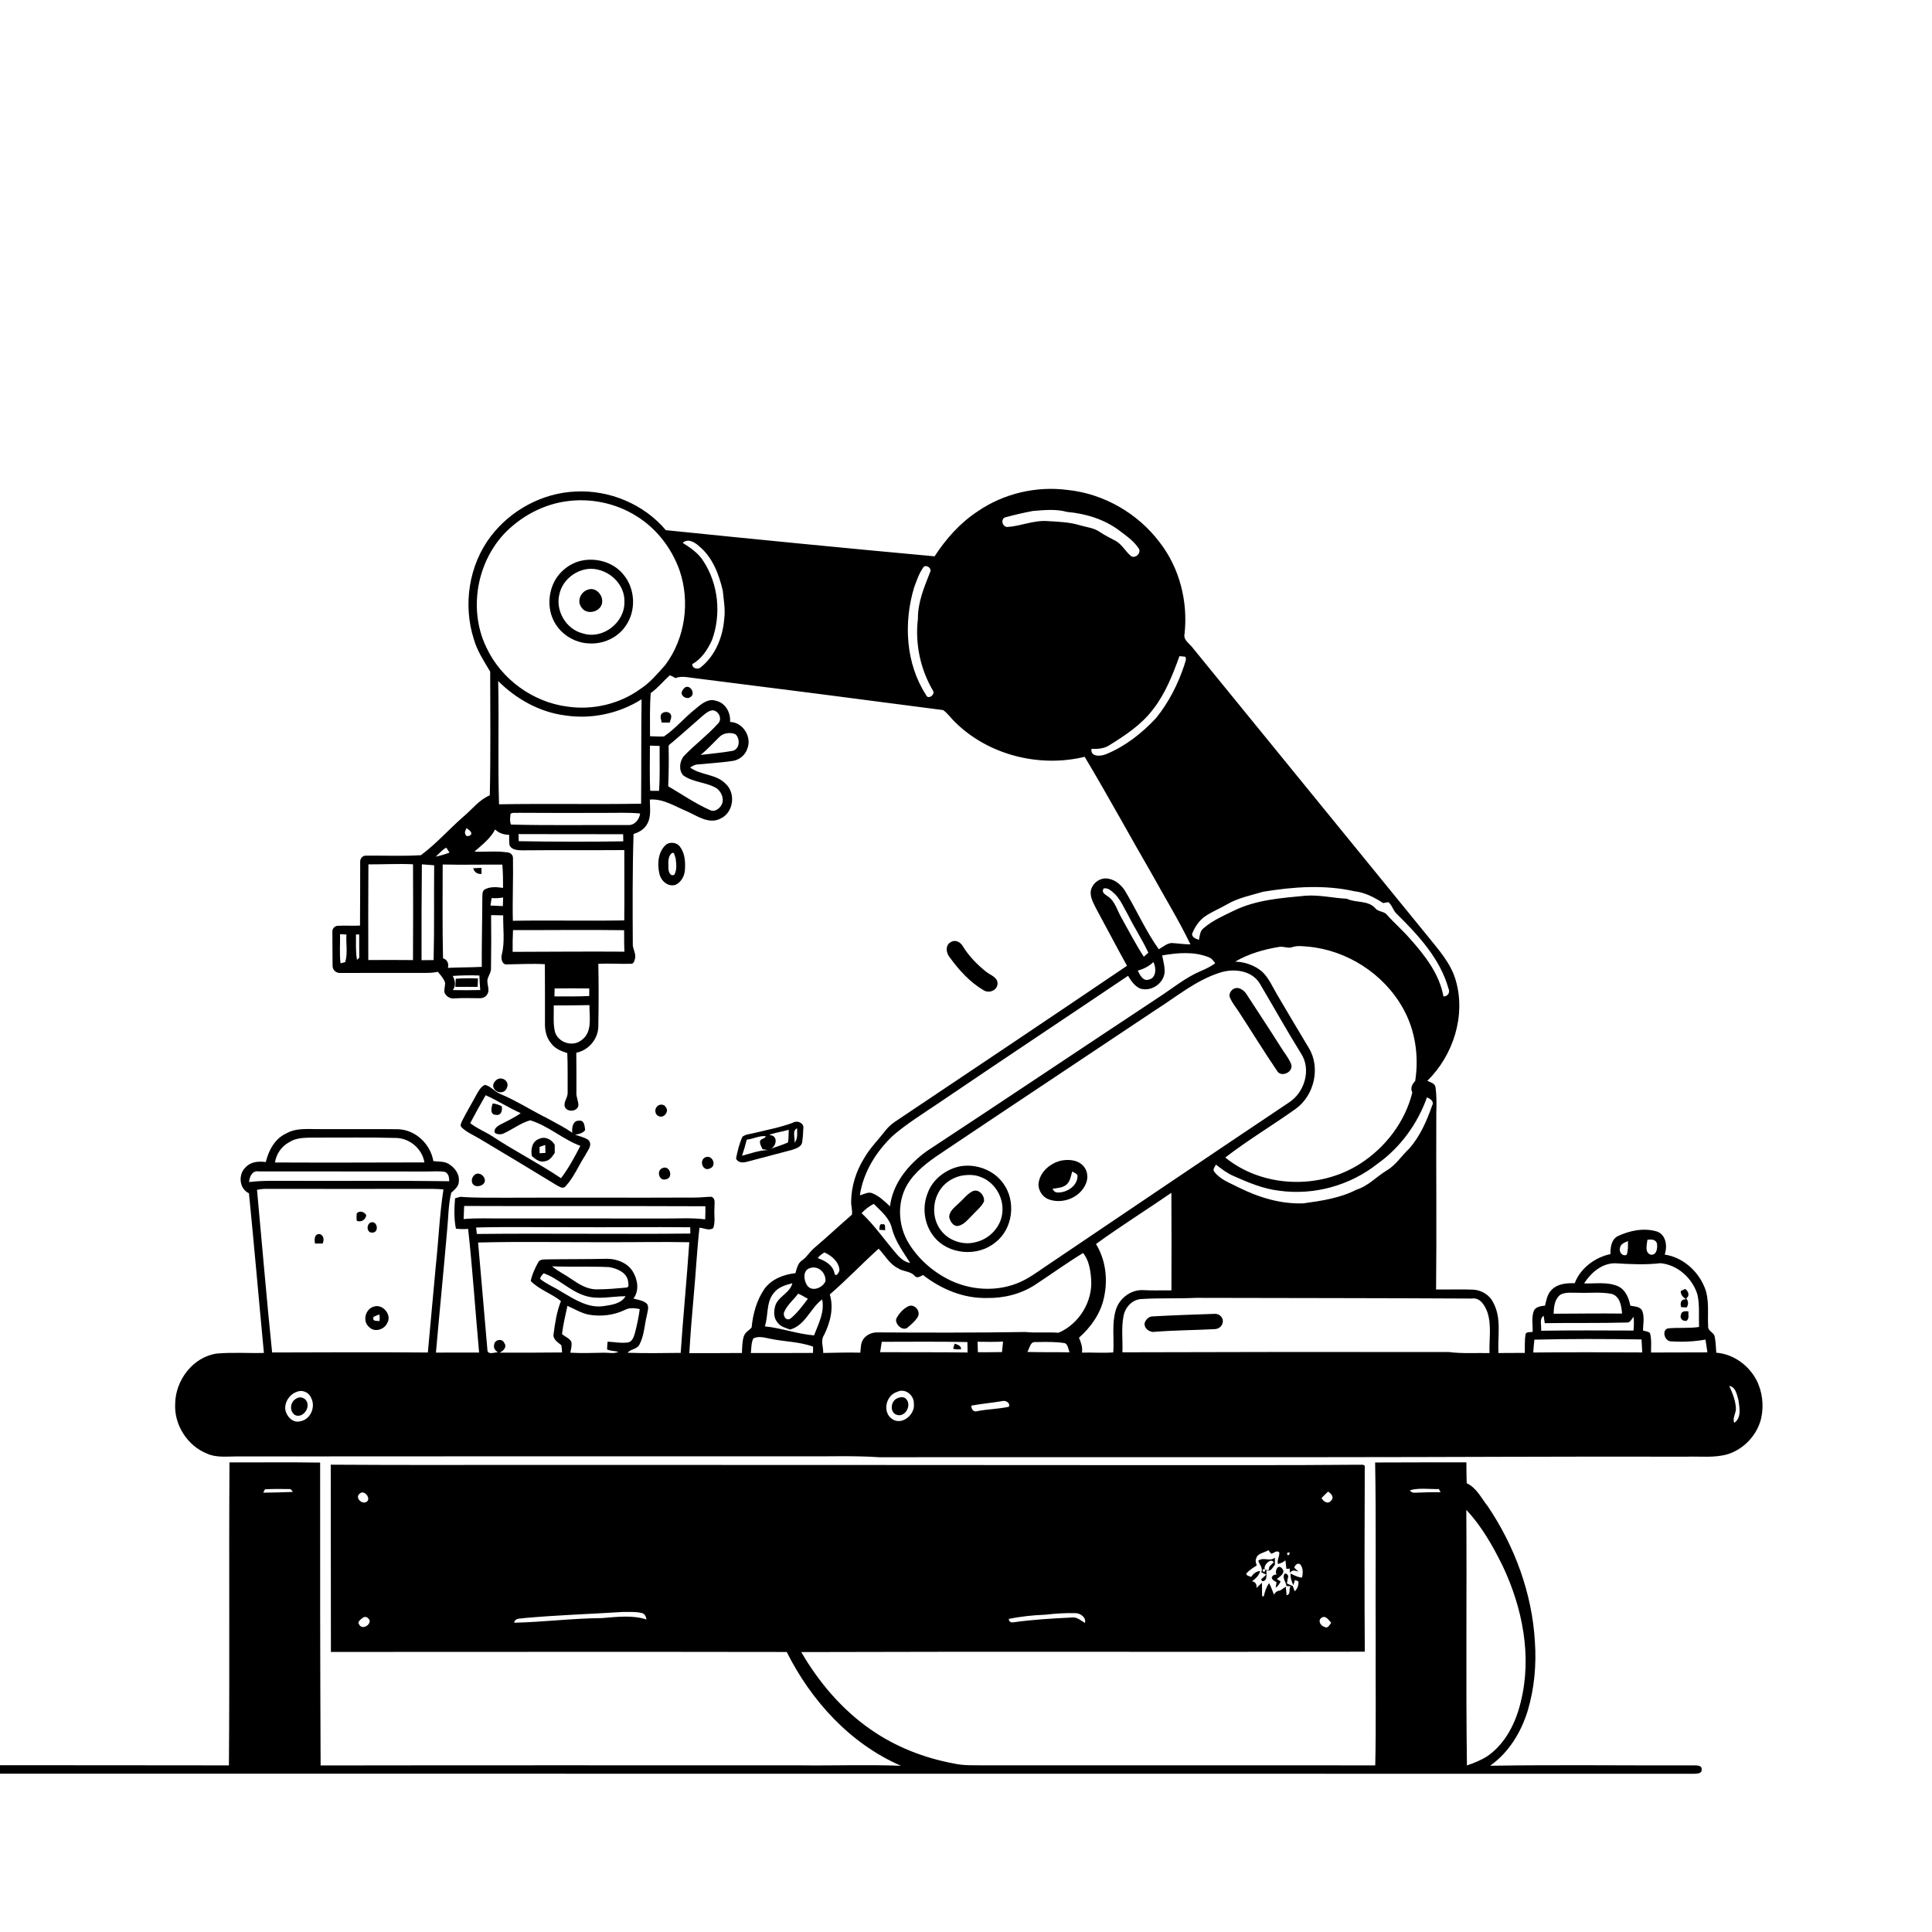 <svg xmlns="http://www.w3.org/2000/svg" viewBox="0 0 1024 1024" version="1.1">
<g id="Parent-Group"><g id="Group-rgba(0,0,0,0)" fill="rgba(0,0,0,0)">
<path fill="rgba(0,0,0,0)" opacity="1.00" d=" M 0.00 0.00 L 1024.00 0.00 L 1024.00 1024.00 L 0.00 1024.00 L 0.00 940.08 C 299.34 940.14 598.68 940.09 898.01 940.14 C 899.49 940.03 902.07 940.11 901.91 937.94 C 902.23 935.29 898.66 935.79 896.96 935.68 C 861.23 935.81 825.50 935.32 789.78 935.87 C 799.68 928.92 806.24 918.10 809.73 906.68 C 813.28 894.81 814.37 882.27 813.52 869.94 C 812.00 844.43 802.84 819.61 788.63 798.48 C 785.17 794.15 782.66 788.57 777.38 786.13 C 777.24 782.44 777.25 778.75 777.22 775.06 C 761.10 775.11 744.98 775.05 728.85 775.15 C 729.41 806.43 728.96 837.72 729.14 869.00 C 729.02 891.23 729.40 913.46 728.91 935.68 C 659.94 935.72 590.98 935.60 522.01 935.66 C 516.50 935.57 510.91 935.94 505.50 934.68 C 489.77 931.77 474.53 925.81 461.40 916.61 C 446.18 906.03 433.95 891.59 424.68 875.63 C 524.24 875.30 623.81 875.65 723.37 875.43 C 723.14 842.93 723.24 810.43 723.35 777.93 C 723.88 775.71 721.14 776.52 719.97 776.34 C 681.64 776.68 643.31 776.51 604.98 776.55 C 504.33 776.55 403.67 776.38 303.01 776.43 C 260.44 776.36 217.87 776.62 175.30 776.31 C 175.36 809.39 175.36 842.48 175.39 875.56 C 255.93 875.55 336.46 875.44 416.99 875.58 C 429.94 901.47 450.68 924.26 477.55 935.90 C 459.72 935.21 441.88 935.89 424.04 935.67 C 339.34 935.67 254.63 935.59 169.93 935.73 C 169.69 882.22 169.63 828.71 169.68 775.20 C 153.66 774.95 137.65 775.16 121.63 775.11 C 121.28 828.63 121.77 882.17 121.33 935.69 C 80.89 935.59 40.44 935.67 0.00 935.60 L 0.00 0.00 M 549.15 26.11 C 548.63 27.71 549.19 28.28 550.84 27.82 C 551.35 26.21 550.79 25.64 549.15 26.11 M 517.99 271.16 C 508.76 277.25 501.35 285.65 495.35 294.86 C 447.85 290.53 400.37 285.84 352.91 281.00 C 341.27 267.18 323.00 259.58 305.01 260.53 C 287.55 261.26 270.77 270.33 260.20 284.17 C 248.48 299.47 245.29 320.65 251.18 338.90 C 252.96 345.11 256.58 350.51 259.81 355.98 C 259.83 377.83 260.10 399.70 259.60 421.55 C 253.97 423.87 250.31 428.92 245.75 432.72 C 238.06 439.41 231.28 447.20 223.08 453.27 C 213.42 453.87 203.69 453.41 194.01 453.52 C 192.11 453.36 190.72 455.22 190.91 457.01 C 190.86 468.19 190.92 479.38 190.81 490.57 C 186.88 490.81 182.94 490.45 179.01 490.69 C 177.35 490.78 176.00 492.25 176.17 493.93 C 176.20 499.95 176.20 505.98 176.28 512.00 C 176.26 514.03 178.09 515.73 180.09 515.68 C 195.38 515.72 210.68 515.61 225.98 515.65 C 228.01 515.68 230.05 515.49 232.04 515.08 C 233.54 516.84 235.18 518.61 235.91 520.86 C 235.98 522.57 235.32 524.26 235.58 525.98 C 236.33 528.11 238.67 529.51 240.92 529.15 C 245.29 528.91 249.68 529.04 254.06 529.08 C 255.64 529.17 257.31 528.55 258.15 527.14 C 259.93 524.68 257.87 521.66 258.40 518.97 C 259.01 516.97 260.41 515.18 260.24 512.99 C 260.38 503.67 260.41 494.34 260.29 485.03 C 262.42 485.07 264.56 485.13 266.71 485.16 C 266.55 492.11 267.70 499.22 265.94 506.03 C 265.39 508.11 266.12 511.60 268.95 511.14 C 275.56 511.06 282.18 510.66 288.79 511.05 C 288.82 521.34 288.88 531.64 288.84 541.93 C 288.71 545.82 289.50 549.93 292.09 552.97 C 294.14 555.80 297.44 557.16 300.67 558.16 C 300.99 565.13 300.80 572.12 300.86 579.10 C 300.99 581.52 299.01 583.51 299.21 585.94 C 299.69 589.64 305.84 589.54 306.57 586.01 C 306.63 583.61 305.30 581.38 305.51 578.96 C 305.56 571.96 305.48 564.96 305.45 557.97 C 312.01 556.68 317.05 550.66 317.13 543.98 C 317.31 532.94 317.36 521.88 317.12 510.83 C 322.79 510.58 328.45 510.96 334.12 510.83 C 335.86 511.11 336.32 509.26 336.60 507.96 C 337.20 505.21 335.15 502.77 335.39 500.02 C 335.30 480.69 335.18 461.34 335.80 442.01 C 338.64 441.18 341.37 439.59 342.88 436.96 C 345.29 433.00 344.45 428.18 344.42 423.79 C 351.55 423.22 357.68 427.39 364.01 429.98 C 369.52 432.42 375.71 437.05 381.86 433.88 C 388.80 430.73 390.17 420.41 384.55 415.37 C 379.50 410.15 371.36 410.95 365.78 406.81 C 367.04 406.00 368.38 405.16 369.95 405.16 C 375.93 404.57 381.95 404.24 387.90 403.37 C 391.57 402.99 394.87 400.49 396.04 396.96 C 398.70 390.73 393.83 382.79 386.96 382.65 C 387.32 377.85 384.62 372.64 379.68 371.49 C 375.38 369.91 371.64 373.18 368.59 375.75 C 362.79 380.32 358.06 386.16 351.95 390.32 C 349.47 390.52 346.99 390.25 344.52 390.21 C 344.56 382.59 344.30 374.95 344.90 367.34 C 348.69 364.66 351.58 360.98 355.01 357.90 C 356.05 358.29 357.04 358.79 357.99 359.41 C 361.50 358.03 365.23 359.17 368.84 359.52 C 412.55 364.99 456.26 370.62 499.93 376.37 C 502.36 378.15 504.07 380.71 506.24 382.77 C 523.88 400.21 550.95 406.98 574.90 401.12 C 587.30 421.86 598.84 443.10 610.95 464.01 C 617.65 476.17 624.94 488.03 630.96 500.54 C 627.61 500.52 624.30 500.01 620.97 499.81 C 618.38 500.02 616.37 501.92 614.19 503.14 C 607.20 493.36 602.36 482.21 596.15 471.94 C 593.92 468.55 590.28 465.68 586.08 465.59 C 582.41 465.52 579.08 468.30 578.21 471.80 C 577.54 475.21 579.41 478.34 580.83 481.29 C 586.37 491.47 591.72 501.75 597.33 511.89 C 556.49 539.57 515.48 566.99 474.49 594.45 C 472.53 595.80 470.71 597.37 469.26 599.27 C 465.46 604.20 460.97 608.61 457.89 614.07 C 453.68 620.93 451.18 628.89 451.13 636.96 C 451.04 639.25 451.95 641.55 451.51 643.83 C 444.76 649.64 438.28 655.78 431.48 661.54 C 429.11 663.54 427.59 666.36 425.00 668.11 C 422.79 669.61 422.31 672.42 421.60 674.80 C 415.40 675.48 408.91 677.94 405.15 683.16 C 401.03 689.16 399.06 696.40 398.38 703.58 C 397.06 705.14 394.96 706.11 394.27 708.16 C 393.34 711.04 393.39 714.11 393.24 717.11 C 383.95 717.21 374.66 717.18 365.36 717.17 C 365.93 707.07 366.77 696.99 367.67 686.91 C 368.81 674.85 369.38 662.74 370.73 650.71 C 373.11 650.89 375.78 652.47 378.02 650.95 C 379.28 647.51 378.35 643.68 378.69 640.10 C 378.56 638.09 379.53 635.19 377.02 634.31 C 374.02 634.32 371.05 634.78 368.05 634.73 C 334.69 634.89 301.33 634.67 267.97 634.82 C 259.98 634.76 251.96 634.95 243.99 634.33 C 243.29 634.53 241.89 634.92 241.19 635.12 C 240.74 640.47 240.59 645.93 241.65 651.23 C 243.79 651.46 245.96 651.52 248.12 651.35 C 250.51 673.15 251.94 695.05 253.94 716.89 C 246.31 716.85 238.69 716.88 231.06 716.91 C 232.95 695.27 235.12 673.65 236.99 652.01 C 237.67 645.40 237.57 638.68 239.17 632.20 C 240.95 630.51 243.27 628.77 243.19 626.03 C 243.60 622.25 241.01 618.89 237.95 617.00 C 235.50 615.39 232.44 615.78 229.68 615.40 C 228.16 606.37 220.22 598.77 210.93 598.51 C 197.27 598.35 183.62 598.52 169.96 598.44 C 163.85 598.60 157.30 597.55 151.73 600.74 C 145.67 603.48 142.38 609.74 140.86 615.92 C 137.25 615.42 133.13 615.66 130.45 618.44 C 126.12 622.09 126.60 630.00 131.95 632.47 C 134.77 660.66 137.18 688.88 139.88 717.08 C 131.56 717.30 123.22 716.67 114.92 717.41 C 102.29 719.19 92.98 731.57 92.85 744.00 C 92.22 755.17 99.29 766.24 109.65 770.42 C 114.46 772.62 119.87 771.97 124.99 771.94 C 224.64 771.88 324.31 771.85 423.97 771.87 C 437.98 772.06 452.01 771.41 465.99 772.36 C 545.01 772.39 624.02 772.27 703.04 772.33 C 766.70 772.33 830.36 771.89 894.02 772.07 C 901.28 771.82 908.74 772.82 915.82 770.73 C 924.46 767.98 931.45 760.43 933.49 751.58 C 934.95 744.77 934.10 737.45 930.86 731.26 C 926.65 723.47 918.61 717.62 909.66 716.97 C 909.43 714.01 909.39 711.02 908.76 708.12 C 908.13 706.08 905.15 705.42 905.36 703.07 C 904.92 695.99 906.23 688.53 903.26 681.84 C 899.64 673.31 891.63 666.29 882.32 664.96 C 883.82 660.66 883.13 654.50 878.27 652.74 C 871.33 650.63 863.73 652.19 857.31 655.25 C 853.98 657.14 853.51 661.23 853.59 664.69 C 845.38 666.41 837.64 672.16 834.63 680.12 C 830.45 680.04 825.71 680.34 822.58 683.47 C 820.15 685.65 819.63 688.99 818.90 692.00 C 816.67 692.27 813.78 692.56 812.87 695.01 C 811.69 698.49 812.41 702.26 812.36 705.87 C 811.08 706.28 808.93 705.58 808.53 707.34 C 808.06 710.55 808.24 713.82 808.18 717.06 C 803.52 717.11 798.86 717.14 794.21 717.13 C 793.72 708.28 795.92 698.78 791.55 690.58 C 789.67 686.48 785.43 683.84 780.99 683.55 C 774.38 683.24 767.76 683.57 761.15 683.45 C 761.49 652.31 761.13 621.14 761.27 590.00 C 761.39 585.37 761.50 580.69 760.82 576.11 C 760.41 574.10 758.09 573.65 756.53 572.84 C 770.27 559.34 777.04 538.30 771.56 519.56 C 768.98 510.48 762.49 503.42 756.74 496.23 C 715.29 445.36 673.84 394.48 632.37 343.63 C 630.72 341.20 627.06 339.39 627.83 336.01 C 629.72 318.94 625.25 301.12 614.67 287.48 C 603.11 272.11 585.06 261.68 565.90 259.69 C 549.23 257.49 531.82 261.58 517.99 271.16 M 363.33 364.20 C 362.31 364.88 361.63 365.82 361.27 367.01 C 361.07 369.31 364.32 370.88 366.02 369.40 C 368.65 367.78 366.15 363.05 363.33 364.20 M 350.53 378.46 C 349.73 379.90 350.40 381.49 350.73 382.97 C 352.14 382.97 353.56 382.97 354.98 382.97 C 355.28 381.69 356.08 380.38 355.66 379.04 C 354.94 376.93 351.82 376.90 350.53 378.46 M 353.40 447.39 C 348.86 450.92 348.24 457.66 349.46 462.91 C 350.21 466.75 353.91 470.25 358.03 468.98 C 361.06 467.59 362.87 464.26 363.03 461.00 C 363.32 456.78 363.01 452.11 360.31 448.65 C 358.70 446.58 355.65 446.15 353.40 447.39 M 504.15 499.23 C 500.79 500.78 501.41 505.26 503.52 507.62 C 508.38 514.26 514.08 520.58 521.23 524.79 C 524.19 526.78 528.77 524.90 528.73 521.15 C 528.59 517.87 525.00 516.88 522.83 515.17 C 517.97 511.33 513.56 506.81 510.30 501.51 C 509.12 499.42 506.46 497.86 504.15 499.23 M 263.36 572.20 C 261.93 573.21 260.62 575.38 261.88 577.01 C 263.37 579.62 267.61 579.68 268.64 576.59 C 270.25 573.32 266.31 570.31 263.36 572.20 M 252.41 580.42 C 249.98 584.97 247.30 589.39 244.98 594.00 C 244.58 595.03 243.62 596.40 244.58 597.44 C 247.31 600.18 251.03 601.62 254.30 603.63 C 267.90 611.68 281.41 619.90 294.92 628.12 C 296.36 628.77 298.12 630.36 299.62 628.91 C 304.18 624.09 306.64 617.75 310.24 612.24 C 311.44 609.83 314.34 606.77 311.84 604.22 C 309.78 602.69 307.13 602.33 304.80 601.37 C 306.82 601.15 308.80 600.64 310.15 599.00 C 309.88 597.13 309.79 593.62 307.02 593.99 C 303.65 593.72 302.93 597.84 303.35 600.37 C 299.18 597.50 294.63 595.26 290.22 592.80 C 281.77 588.60 273.81 583.45 265.10 579.79 C 262.16 578.60 260.15 575.70 257.02 574.99 C 254.73 575.99 253.61 578.39 252.41 580.42 M 348.29 586.41 C 346.74 587.93 347.08 590.90 349.27 591.62 C 351.72 592.81 354.70 589.28 353.02 587.04 C 352.23 585.17 349.61 584.99 348.29 586.41 M 420.09 595.11 C 413.60 597.55 406.76 598.81 400.05 600.45 C 397.86 601.06 395.38 601.07 393.52 602.48 C 391.84 606.11 390.90 610.08 390.13 613.99 C 390.92 616.30 393.86 616.39 395.85 615.77 C 403.71 613.72 411.55 611.60 419.41 609.57 C 421.67 608.82 424.95 607.99 425.20 605.12 C 425.59 602.45 425.73 599.73 425.82 597.04 C 425.14 594.66 422.11 593.84 420.09 595.11 M 374.20 613.26 C 370.24 614.48 372.28 621.18 376.22 619.33 C 379.97 618.07 377.84 612.18 374.20 613.26 M 351.08 619.13 C 347.74 620.42 349.30 626.20 352.95 625.06 C 357.12 624.36 355.06 617.31 351.08 619.13 M 252.27 622.23 C 250.55 623.11 249.61 625.12 250.30 626.99 C 251.59 630.24 257.86 628.44 256.91 624.99 C 256.50 623.08 254.23 621.41 252.27 622.23 Z" />
<path fill="rgba(0,0,0,0)" opacity="1.00" d=" M 299.56 265.79 C 312.55 263.78 326.27 266.55 337.39 273.58 C 347.95 280.10 355.93 290.48 360.11 302.12 C 365.90 318.79 363.21 338.32 352.58 352.50 C 348.49 357.06 344.53 361.88 339.32 365.22 C 328.37 373.16 314.29 376.45 300.93 374.54 C 282.53 372.24 265.69 360.03 257.83 343.23 C 247.40 321.85 253.38 293.90 271.70 278.70 C 279.61 271.99 289.28 267.33 299.56 265.79 M 308.09 297.19 C 301.88 298.59 296.44 302.97 293.60 308.65 C 290.58 314.94 290.31 322.63 293.44 328.93 C 296.86 335.91 304.23 340.67 311.98 341.01 C 319.56 341.56 327.49 338.04 331.70 331.62 C 337.28 323.61 336.71 312.00 330.43 304.53 C 325.23 298.03 316.09 295.43 308.09 297.19 Z" />
<path fill="rgba(0,0,0,0)" opacity="1.00" d=" M 264.05 360.97 C 273.64 370.53 286.05 377.49 299.60 379.20 C 313.52 381.32 328.16 378.17 340.04 370.64 C 339.79 389.09 339.95 407.54 339.80 425.99 C 314.71 426.39 289.60 425.87 264.50 426.29 C 263.79 404.53 264.55 382.74 264.05 360.97 Z" />
<path fill="rgba(0,0,0,0)" opacity="1.00" d=" M 262.44 439.62 C 264.43 441.65 267.07 442.42 269.86 442.46 C 269.89 444.31 269.81 446.17 270.07 448.02 C 271.25 450.58 274.57 450.66 277.01 450.69 C 294.97 450.53 312.93 450.69 330.89 450.56 C 330.87 462.98 331.03 475.41 330.86 487.83 C 311.18 488.17 291.50 487.70 271.82 488.03 C 271.55 476.99 272.09 465.94 271.89 454.91 C 272.02 453.30 270.66 451.94 269.12 451.82 C 263.28 450.88 257.34 451.65 251.46 451.37 C 255.49 447.81 259.89 444.50 262.44 439.62 Z" />
<path fill="rgba(0,0,0,0)" opacity="1.00" d=" M 654.69 509.67 C 661.82 505.50 669.90 503.20 678.00 501.87 C 680.35 501.45 682.72 502.86 685.03 501.97 C 687.59 501.12 690.31 501.50 692.95 501.71 C 713.80 503.49 733.41 516.10 743.60 534.39 C 750.16 546.00 752.14 559.85 750.08 572.96 C 748.45 574.62 747.38 576.80 748.56 579.06 C 744.72 594.62 734.29 608.24 720.85 616.83 C 699.48 630.56 669.29 629.67 649.42 613.51 C 661.39 604.28 674.40 596.50 686.71 587.74 C 696.58 580.67 700.07 565.83 693.66 555.37 C 687.97 545.94 682.38 536.46 676.80 526.98 C 674.39 522.91 672.50 518.39 669.04 515.07 C 665.09 511.65 659.88 509.86 654.69 509.67 Z" />
<path fill="rgba(0,0,0,0)" opacity="1.00" d=" M 615.97 506.39 C 624.14 504.99 632.84 504.18 640.71 507.39 C 642.23 507.93 643.17 509.29 644.08 510.55 C 641.79 512.23 639.24 513.49 636.63 514.59 C 628.33 518.09 621.37 523.93 613.86 528.79 C 572.91 555.86 532.14 583.20 491.13 610.18 C 481.50 617.14 473.16 627.21 471.72 639.38 C 468.94 636.80 466.14 634.05 462.60 632.56 C 460.33 631.39 457.95 633.00 455.75 633.54 C 457.51 621.38 464.29 610.52 473.04 602.12 C 480.62 595.51 489.25 590.28 497.54 584.63 C 530.88 561.99 564.47 539.72 597.89 517.20 C 599.43 519.76 601.22 522.43 603.98 523.82 C 609.56 525.90 616.26 521.78 617.20 515.97 C 617.55 512.72 616.58 509.55 615.97 506.39 Z" />
<path fill="rgba(0,0,0,0)" opacity="1.00" d=" M 646.42 515.58 C 653.73 513.12 663.45 514.20 667.74 521.35 C 675.04 533.68 682.02 546.22 689.60 558.40 C 695.11 566.88 691.46 578.96 683.25 584.30 C 641.36 612.32 599.63 640.57 557.86 668.75 C 553.00 671.91 548.40 675.49 543.29 678.25 C 531.29 684.72 516.28 684.52 504.04 678.78 C 495.00 674.51 487.06 667.69 481.78 659.18 C 475.57 649.27 475.22 635.58 482.13 625.92 C 487.08 618.92 494.37 614.12 501.39 609.44 C 538.33 584.65 575.42 560.09 612.39 535.36 C 623.46 528.36 633.77 519.63 646.42 515.58 M 653.35 524.45 C 651.98 525.48 651.09 527.46 652.06 529.07 C 653.19 531.72 655.09 533.93 656.64 536.34 C 663.38 546.65 669.81 557.17 676.73 567.36 C 678.80 571.48 685.81 568.26 684.34 564.00 C 683.03 560.69 680.65 557.97 678.83 554.96 C 672.95 545.62 666.82 536.44 660.83 527.17 C 659.40 524.71 656.03 522.40 653.35 524.45 M 562.14 615.20 C 556.85 616.59 551.83 620.60 550.64 626.14 C 549.73 629.93 551.99 634.04 555.53 635.56 C 562.90 638.52 572.39 634.88 575.50 627.47 C 576.92 624.35 576.50 620.40 574.10 617.89 C 571.10 614.65 566.19 614.37 562.14 615.20 M 508.99 618.15 C 501.17 619.69 493.96 625.29 491.46 632.99 C 488.70 640.32 489.95 649.05 494.82 655.21 C 502.37 665.04 518.08 666.35 527.53 658.53 C 536.89 651.37 538.67 636.73 531.79 627.29 C 526.78 620.18 517.47 616.71 508.99 618.15 Z" />
<path fill="rgba(0,0,0,0)" opacity="1.00" d=" M 580.89 659.36 C 593.91 649.88 607.58 641.34 620.85 632.22 C 620.94 649.45 620.96 666.68 620.88 683.92 C 615.88 683.84 610.88 684.10 605.89 683.79 C 599.31 683.46 593.12 688.25 591.34 694.52 C 589.23 701.77 590.57 709.38 590.06 716.80 C 584.56 717.21 578.99 716.77 573.46 716.91 C 573.91 714.13 572.93 711.52 571.88 709.01 C 578.17 703.48 583.30 696.25 585.08 687.97 C 587.29 678.40 586.11 667.79 580.89 659.36 Z" />
</g>
<g id="Group-000000" fill="#000000">
<path fill="rgba(0,0,0,0)" opacity="1.00" d=" M 549.15 26.11 C 550.79 25.64 551.35 26.21 550.84 27.82 C 549.19 28.28 548.63 27.71 549.15 26.11 Z" />
</g>
<g id="Group-000000" fill="#000000">
<path fill="#000000" opacity="1.00" d=" M 517.99 271.16 C 531.82 261.58 549.23 257.49 565.90 259.69 C 585.06 261.68 603.11 272.11 614.67 287.48 C 625.25 301.12 629.72 318.94 627.83 336.01 C 627.06 339.39 630.72 341.20 632.37 343.63 C 673.84 394.48 715.29 445.36 756.74 496.23 C 762.49 503.42 768.98 510.48 771.56 519.56 C 777.04 538.30 770.27 559.34 756.53 572.84 C 758.09 573.65 760.41 574.10 760.82 576.11 C 761.50 580.69 761.39 585.37 761.27 590.00 C 761.13 621.14 761.49 652.31 761.15 683.45 C 767.76 683.57 774.38 683.24 780.99 683.55 C 785.43 683.84 789.67 686.48 791.55 690.58 C 795.92 698.78 793.72 708.28 794.21 717.13 C 798.86 717.14 803.52 717.11 808.18 717.06 C 808.24 713.82 808.06 710.55 808.53 707.34 C 808.93 705.58 811.08 706.28 812.36 705.87 C 812.41 702.26 811.69 698.49 812.87 695.01 C 813.78 692.56 816.67 692.27 818.90 692.00 C 819.63 688.99 820.15 685.65 822.58 683.47 C 825.71 680.34 830.45 680.04 834.63 680.12 C 837.64 672.16 845.38 666.41 853.59 664.69 C 853.51 661.23 853.98 657.14 857.31 655.25 C 863.73 652.19 871.33 650.63 878.27 652.74 C 883.13 654.50 883.82 660.66 882.32 664.96 C 891.63 666.29 899.64 673.31 903.26 681.84 C 906.23 688.53 904.92 695.99 905.36 703.07 C 905.15 705.42 908.13 706.08 908.76 708.12 C 909.39 711.02 909.43 714.01 909.66 716.97 C 918.61 717.62 926.65 723.47 930.86 731.26 C 934.10 737.45 934.95 744.77 933.49 751.58 C 931.45 760.43 924.46 767.98 915.82 770.73 C 908.74 772.82 901.28 771.82 894.02 772.07 C 830.36 771.89 766.70 772.33 703.04 772.33 C 624.02 772.27 545.01 772.39 465.99 772.36 C 452.01 771.41 437.98 772.06 423.97 771.87 C 324.31 771.85 224.64 771.88 124.99 771.94 C 119.87 771.97 114.46 772.62 109.65 770.42 C 99.29 766.24 92.22 755.17 92.85 744.00 C 92.98 731.57 102.29 719.19 114.92 717.41 C 123.22 716.67 131.56 717.30 139.88 717.08 C 137.18 688.88 134.77 660.66 131.95 632.47 C 126.60 630.00 126.12 622.09 130.45 618.44 C 133.13 615.66 137.25 615.42 140.86 615.92 C 142.38 609.74 145.67 603.48 151.73 600.74 C 157.30 597.55 163.85 598.60 169.96 598.44 C 183.62 598.52 197.27 598.35 210.93 598.51 C 220.22 598.77 228.16 606.37 229.68 615.40 C 232.44 615.78 235.50 615.39 237.95 617.00 C 241.01 618.89 243.60 622.25 243.19 626.03 C 243.27 628.77 240.95 630.51 239.17 632.20 C 237.57 638.68 237.67 645.40 236.99 652.01 C 235.12 673.65 232.95 695.27 231.06 716.91 C 238.69 716.88 246.31 716.85 253.94 716.89 C 251.94 695.05 250.51 673.15 248.12 651.35 C 245.96 651.52 243.79 651.46 241.65 651.23 C 240.59 645.93 240.74 640.47 241.19 635.12 C 241.89 634.92 243.29 634.53 243.99 634.33 C 251.96 634.95 259.98 634.76 267.97 634.82 C 301.33 634.67 334.69 634.89 368.05 634.73 C 371.05 634.78 374.02 634.32 377.02 634.31 C 379.53 635.19 378.56 638.09 378.69 640.10 C 378.35 643.68 379.28 647.51 378.02 650.95 C 375.78 652.47 373.11 650.89 370.73 650.71 C 369.38 662.74 368.81 674.85 367.67 686.91 C 366.77 696.99 365.93 707.07 365.36 717.17 C 374.66 717.18 383.95 717.21 393.24 717.11 C 393.39 714.11 393.34 711.04 394.27 708.16 C 394.96 706.11 397.06 705.14 398.38 703.58 C 399.06 696.40 401.03 689.16 405.15 683.16 C 408.91 677.94 415.40 675.48 421.60 674.80 C 422.31 672.42 422.79 669.61 425.00 668.11 C 427.59 666.36 429.11 663.54 431.48 661.54 C 438.28 655.78 444.76 649.64 451.51 643.83 C 451.95 641.55 451.04 639.25 451.13 636.96 C 451.18 628.89 453.68 620.93 457.89 614.07 C 460.97 608.61 465.46 604.20 469.26 599.27 C 470.71 597.37 472.53 595.80 474.49 594.45 C 515.48 566.99 556.49 539.57 597.33 511.89 C 591.72 501.75 586.37 491.47 580.83 481.29 C 579.41 478.34 577.54 475.21 578.21 471.80 C 579.08 468.30 582.41 465.52 586.08 465.59 C 590.28 465.68 593.92 468.55 596.15 471.94 C 602.36 482.21 607.20 493.36 614.19 503.14 C 616.37 501.92 618.38 500.02 620.97 499.81 C 624.30 500.01 627.61 500.52 630.96 500.54 C 624.94 488.03 617.65 476.17 610.95 464.01 C 598.84 443.10 587.30 421.86 574.90 401.12 C 550.95 406.98 523.88 400.21 506.24 382.77 C 504.07 380.71 502.36 378.15 499.93 376.37 C 456.26 370.62 412.55 364.99 368.84 359.52 C 365.23 359.17 361.50 358.03 357.99 359.41 C 357.04 358.79 356.05 358.29 355.01 357.90 C 351.58 360.98 348.69 364.66 344.90 367.34 C 344.30 374.95 344.56 382.59 344.52 390.21 C 346.99 390.25 349.47 390.52 351.95 390.32 C 358.06 386.16 362.79 380.32 368.59 375.75 C 371.64 373.18 375.38 369.91 379.68 371.49 C 384.62 372.64 387.32 377.85 386.96 382.65 C 393.83 382.79 398.70 390.73 396.04 396.96 C 394.87 400.49 391.57 402.99 387.90 403.37 C 381.95 404.24 375.93 404.57 369.95 405.16 C 368.38 405.16 367.04 406.00 365.78 406.81 C 371.36 410.95 379.50 410.15 384.55 415.37 C 390.17 420.41 388.80 430.73 381.86 433.88 C 375.71 437.05 369.52 432.42 364.01 429.98 C 357.68 427.39 351.55 423.22 344.42 423.79 C 344.45 428.18 345.29 433.00 342.88 436.96 C 341.37 439.59 338.64 441.18 335.80 442.01 C 335.18 461.34 335.30 480.69 335.39 500.02 C 335.15 502.77 337.20 505.21 336.60 507.96 C 336.32 509.26 335.86 511.11 334.12 510.83 C 328.45 510.96 322.79 510.58 317.12 510.83 C 317.36 521.88 317.31 532.94 317.13 543.98 C 317.05 550.66 312.01 556.68 305.45 557.97 C 305.48 564.96 305.56 571.96 305.51 578.96 C 305.30 581.38 306.63 583.61 306.57 586.01 C 305.84 589.54 299.69 589.64 299.21 585.94 C 299.01 583.51 300.99 581.52 300.86 579.10 C 300.80 572.12 300.99 565.13 300.67 558.16 C 297.44 557.16 294.14 555.80 292.09 552.97 C 289.50 549.93 288.71 545.82 288.84 541.93 C 288.88 531.64 288.82 521.34 288.79 511.05 C 282.18 510.66 275.56 511.06 268.95 511.14 C 266.12 511.60 265.39 508.11 265.94 506.03 C 267.70 499.22 266.55 492.11 266.71 485.16 C 264.56 485.13 262.42 485.07 260.29 485.03 C 260.41 494.34 260.38 503.67 260.24 512.99 C 260.41 515.18 259.01 516.97 258.40 518.97 C 257.87 521.66 259.93 524.68 258.15 527.14 C 257.31 528.55 255.64 529.17 254.06 529.08 C 249.68 529.04 245.29 528.91 240.92 529.15 C 238.67 529.51 236.33 528.11 235.58 525.98 C 235.32 524.26 235.98 522.57 235.91 520.86 C 235.18 518.61 233.54 516.84 232.04 515.08 C 230.05 515.49 228.01 515.68 225.98 515.65 C 210.68 515.61 195.38 515.72 180.09 515.68 C 178.09 515.73 176.26 514.03 176.28 512.00 C 176.20 505.98 176.20 499.95 176.17 493.93 C 176.00 492.25 177.35 490.78 179.01 490.69 C 182.94 490.45 186.88 490.81 190.81 490.57 C 190.92 479.38 190.86 468.19 190.91 457.01 C 190.72 455.22 192.11 453.36 194.01 453.52 C 203.69 453.41 213.42 453.87 223.08 453.27 C 231.28 447.20 238.06 439.41 245.75 432.72 C 250.31 428.92 253.97 423.87 259.60 421.55 C 260.10 399.70 259.83 377.83 259.81 355.98 C 256.58 350.51 252.96 345.11 251.18 338.90 C 245.29 320.65 248.48 299.47 260.20 284.17 C 270.77 270.33 287.55 261.26 305.01 260.53 C 323.00 259.58 341.27 267.18 352.91 281.00 C 400.37 285.84 447.85 290.53 495.35 294.86 C 501.35 285.65 508.76 277.25 517.99 271.16 M 299.56 265.79 C 289.28 267.33 279.61 271.99 271.70 278.70 C 253.38 293.90 247.40 321.85 257.83 343.23 C 265.69 360.03 282.53 372.24 300.93 374.54 C 314.29 376.45 328.37 373.16 339.32 365.22 C 344.53 361.88 348.49 357.06 352.58 352.50 C 363.21 338.32 365.90 318.79 360.11 302.12 C 355.93 290.48 347.95 280.10 337.39 273.58 C 326.27 266.55 312.55 263.78 299.56 265.79 M 547.53 270.82 C 542.67 271.71 537.84 272.85 533.08 274.14 C 530.10 274.78 531.16 279.38 534.00 279.31 C 541.09 278.84 547.87 275.67 555.08 276.18 C 560.96 276.54 566.96 276.69 572.63 278.48 C 576.16 279.48 580.00 279.83 583.05 282.05 C 585.66 283.85 588.56 285.14 591.32 286.67 C 594.68 288.58 596.47 292.17 599.33 294.62 C 601.62 296.51 605.30 292.90 603.44 290.54 C 600.92 286.78 597.14 284.08 593.55 281.42 C 585.54 275.27 575.50 272.20 565.55 271.33 C 559.67 269.69 553.51 270.34 547.53 270.82 M 361.84 287.72 C 365.97 290.34 370.13 293.14 372.79 297.38 C 380.80 309.58 382.37 325.66 377.35 339.31 C 375.02 344.27 371.91 349.25 366.96 351.95 C 366.62 354.31 370.11 355.13 371.56 353.57 C 379.17 347.44 383.08 337.66 383.85 328.10 C 384.53 323.07 383.58 318.05 383.09 313.06 C 381.04 304.33 377.66 295.33 370.51 289.48 C 368.28 287.39 364.56 285.18 361.84 287.72 M 489.53 300.52 C 487.13 303.76 485.87 307.68 484.48 311.43 C 478.87 330.12 480.02 351.64 490.79 368.30 C 491.82 371.14 495.88 368.14 494.50 366.09 C 487.81 354.70 484.91 341.06 486.52 327.96 C 486.40 319.24 489.91 311.02 493.06 303.06 C 493.97 301.20 490.94 299.06 489.53 300.52 M 625.14 347.77 C 621.56 357.64 617.69 367.58 611.16 375.94 C 605.08 384.05 596.50 389.70 588.01 394.98 C 585.19 396.85 581.75 397.01 578.48 396.94 C 577.94 401.46 583.68 400.87 586.46 399.64 C 596.53 395.48 605.30 388.56 612.70 380.63 C 619.43 372.34 624.36 362.65 627.71 352.52 C 627.97 351.08 629.17 349.46 628.17 348.06 C 627.42 347.99 625.90 347.84 625.14 347.77 M 264.05 360.97 C 264.55 382.74 263.79 404.53 264.50 426.29 C 289.60 425.87 314.71 426.39 339.80 425.99 C 339.95 407.54 339.79 389.09 340.04 370.64 C 328.16 378.17 313.52 381.32 299.60 379.20 C 286.05 377.49 273.64 370.53 264.05 360.97 M 372.46 379.37 C 367.12 384.01 361.87 388.76 356.46 393.32 C 355.66 394.11 354.11 394.67 354.38 396.07 C 354.57 402.96 354.42 409.85 354.16 416.74 C 361.55 421.07 368.65 425.99 376.51 429.45 C 378.66 430.48 380.98 428.81 382.16 427.06 C 384.19 424.09 382.62 419.97 379.98 417.92 C 374.50 414.46 367.35 414.81 362.09 410.92 C 359.61 408.17 360.18 403.26 362.60 400.59 C 368.31 394.65 374.99 389.69 380.51 383.56 C 383.01 381.20 381.07 376.90 377.89 376.47 C 375.73 376.59 374.02 378.04 372.46 379.37 M 380.97 390.91 C 377.83 394.03 374.80 397.27 371.40 400.13 C 376.95 399.44 382.55 398.98 388.05 398.01 C 392.11 397.36 392.52 391.44 389.74 389.12 C 386.84 387.93 383.11 388.53 380.97 390.91 M 344.47 395.19 C 344.46 403.17 344.27 411.16 344.60 419.14 C 346.17 419.15 347.74 419.16 349.31 419.17 C 349.87 411.25 349.54 403.30 349.63 395.37 C 347.91 395.31 346.19 395.25 344.47 395.19 M 270.58 431.34 C 270.44 433.19 270.02 435.30 270.86 437.04 C 291.57 437.57 312.31 437.18 333.03 437.29 C 336.38 437.47 338.92 434.26 339.29 431.17 C 333.22 430.57 327.11 430.87 321.02 430.84 C 305.71 430.88 290.40 430.91 275.08 430.80 C 273.62 431.01 271.82 430.44 270.58 431.34 M 247.28 438.90 C 246.93 439.94 245.95 441.05 246.70 442.17 C 246.86 444.16 250.80 442.81 249.60 441.10 C 249.17 440.07 248.05 439.61 247.28 438.90 M 262.44 439.62 C 259.89 444.50 255.49 447.81 251.46 451.37 C 257.34 451.65 263.28 450.88 269.12 451.82 C 270.66 451.94 272.02 453.30 271.89 454.91 C 272.09 465.94 271.55 476.99 271.82 488.03 C 291.50 487.70 311.18 488.17 330.86 487.83 C 331.03 475.41 330.87 462.98 330.89 450.56 C 312.93 450.69 294.97 450.53 277.01 450.69 C 274.57 450.66 271.25 450.58 270.07 448.02 C 269.81 446.17 269.89 444.31 269.86 442.46 C 267.07 442.42 264.43 441.65 262.44 439.62 M 274.82 442.08 C 274.85 443.33 274.89 444.58 274.94 445.84 C 293.41 446.19 311.89 446.22 330.36 445.92 C 330.35 444.65 330.32 443.39 330.28 442.14 C 311.79 442.10 293.30 442.18 274.82 442.08 M 230.92 454.02 C 233.42 453.55 235.86 452.79 238.24 451.90 C 237.70 451.00 237.14 450.13 236.54 449.29 C 234.34 450.34 232.81 452.48 230.92 454.02 M 195.26 458.13 C 195.14 475.03 195.18 491.93 195.20 508.84 C 203.10 508.77 210.99 508.80 218.89 508.86 C 218.99 491.93 219.00 475.00 218.91 458.08 C 211.03 457.72 203.14 458.17 195.26 458.13 M 223.60 458.11 C 223.44 475.04 223.37 491.98 223.42 508.92 C 225.55 508.89 227.69 508.88 229.82 508.86 C 230.25 492.12 229.94 475.36 230.12 458.62 C 227.95 458.46 225.77 458.30 223.60 458.11 M 234.63 458.20 C 234.63 474.78 234.43 491.36 234.81 507.94 C 237.10 508.57 238.01 510.77 237.40 512.99 C 243.38 512.68 249.37 512.78 255.35 512.46 C 255.28 500.30 255.60 488.14 255.64 475.98 C 255.75 474.51 255.45 472.74 256.62 471.61 C 259.60 469.75 263.31 470.15 266.63 470.60 C 266.64 466.48 266.60 462.36 266.25 458.26 C 255.71 458.19 245.16 458.46 234.63 458.20 M 669.43 472.65 C 663.00 474.60 656.22 475.86 650.37 479.32 C 646.76 481.42 642.86 483.00 639.34 485.28 C 635.77 487.48 633.35 491.16 631.82 494.98 C 631.85 497.03 633.90 497.56 635.47 498.14 C 635.91 495.94 636.00 493.38 637.98 491.92 C 642.78 487.76 648.73 485.26 654.38 482.48 C 666.12 476.87 679.29 475.95 692.04 474.74 C 699.36 474.22 706.56 475.99 713.84 476.35 C 718.61 478.66 724.79 477.04 728.76 481.19 C 730.31 483.42 733.50 482.81 735.12 484.88 C 739.02 489.29 743.53 493.11 747.36 497.59 C 755.24 506.38 762.91 516.22 765.06 528.14 C 767.44 528.15 768.71 525.99 767.70 523.84 C 763.26 508.15 751.85 495.79 740.53 484.59 C 738.43 482.83 737.96 479.85 735.85 478.16 C 735.16 478.28 733.79 478.53 733.10 478.65 C 728.47 475.65 723.49 473.02 717.92 472.39 C 701.98 468.81 685.41 470.01 669.43 472.65 M 584.96 470.89 C 583.66 472.90 585.55 473.97 587.01 474.98 C 591.09 477.60 592.13 482.66 594.48 486.60 C 598.34 493.45 601.93 500.49 606.24 507.07 C 606.84 506.55 608.05 505.49 608.65 504.97 C 605.47 498.11 601.30 491.76 597.92 485.00 C 595.75 481.24 594.06 477.09 591.01 473.94 C 589.29 472.46 587.48 470.37 584.96 470.89 M 259.94 479.96 C 262.13 480.09 264.32 480.16 266.52 480.25 C 266.56 478.72 266.61 477.21 266.68 475.70 C 264.66 476.02 262.62 476.18 260.58 475.97 C 260.36 477.29 260.15 478.62 259.94 479.96 M 271.91 492.96 C 271.73 496.80 271.65 500.65 271.71 504.50 C 291.46 504.46 311.21 504.26 330.96 504.41 C 330.76 500.61 330.83 496.81 330.80 493.02 C 311.17 492.75 291.54 493.03 271.91 492.96 M 180.23 495.12 C 180.32 500.27 179.88 505.45 180.48 510.59 C 181.10 510.43 182.34 510.10 182.97 509.93 C 184.39 505.24 183.32 500.16 183.61 495.32 C 182.48 495.23 181.35 495.16 180.23 495.12 M 188.67 495.27 C 188.75 499.75 188.40 504.28 189.22 508.72 C 189.52 508.46 190.11 507.92 190.41 507.65 C 190.38 503.53 190.37 499.41 190.38 495.30 C 189.95 495.29 189.10 495.28 188.67 495.27 M 654.69 509.67 C 659.88 509.86 665.09 511.65 669.04 515.07 C 672.50 518.39 674.39 522.91 676.80 526.98 C 682.38 536.46 687.97 545.94 693.66 555.37 C 700.07 565.83 696.58 580.67 686.71 587.74 C 674.40 596.50 661.39 604.28 649.42 613.51 C 669.29 629.67 699.48 630.56 720.85 616.83 C 734.29 608.24 744.72 594.62 748.56 579.06 C 747.38 576.80 748.45 574.62 750.08 572.96 C 752.14 559.85 750.16 546.00 743.60 534.39 C 733.41 516.10 713.80 503.49 692.95 501.71 C 690.31 501.50 687.59 501.12 685.03 501.97 C 682.72 502.86 680.35 501.45 678.00 501.87 C 669.90 503.20 661.82 505.50 654.69 509.67 M 615.97 506.39 C 616.58 509.55 617.55 512.72 617.20 515.97 C 616.26 521.78 609.56 525.90 603.98 523.82 C 601.22 522.43 599.43 519.76 597.89 517.20 C 564.47 539.72 530.88 561.99 497.54 584.63 C 489.25 590.28 480.62 595.51 473.04 602.12 C 464.29 610.52 457.51 621.38 455.75 633.54 C 457.95 633.00 460.33 631.39 462.60 632.56 C 466.14 634.05 468.94 636.80 471.72 639.38 C 473.16 627.21 481.50 617.14 491.13 610.18 C 532.14 583.20 572.91 555.86 613.86 528.79 C 621.37 523.93 628.33 518.09 636.63 514.59 C 639.24 513.49 641.79 512.23 644.08 510.55 C 643.17 509.29 642.23 507.93 640.71 507.39 C 632.84 504.18 624.14 504.99 615.97 506.39 M 603.04 514.43 C 604.19 516.75 605.76 520.26 609.01 519.18 C 612.96 518.22 612.88 512.85 611.32 509.91 C 609.01 512.18 606.13 513.60 603.04 514.43 M 646.42 515.58 C 633.77 519.63 623.46 528.36 612.39 535.36 C 575.42 560.09 538.33 584.65 501.39 609.44 C 494.37 614.12 487.08 618.92 482.13 625.92 C 475.22 635.58 475.57 649.27 481.78 659.18 C 487.06 667.69 495.00 674.51 504.04 678.78 C 516.28 684.52 531.29 684.72 543.29 678.25 C 548.40 675.49 553.00 671.91 557.86 668.75 C 599.63 640.57 641.36 612.32 683.25 584.30 C 691.46 578.96 695.11 566.88 689.60 558.40 C 682.02 546.22 675.04 533.68 667.74 521.35 C 663.45 514.20 653.73 513.12 646.42 515.58 M 239.97 517.26 C 241.22 519.71 241.76 522.35 240.03 524.76 C 244.87 524.87 249.71 524.85 254.54 524.74 C 254.30 522.17 254.15 519.60 254.09 517.04 C 249.38 516.86 244.67 516.94 239.97 517.26 M 293.95 523.90 C 293.92 525.29 293.89 526.70 293.87 528.10 C 300.02 528.12 306.17 528.22 312.31 527.90 C 312.32 526.56 312.32 525.23 312.32 523.90 C 306.20 523.79 300.07 523.88 293.95 523.90 M 293.49 532.91 C 293.64 537.59 293.03 542.38 294.15 546.98 C 295.89 552.63 303.54 555.08 308.17 551.32 C 314.20 547.14 312.32 538.97 312.42 532.73 C 306.11 532.90 299.80 532.86 293.49 532.91 M 756.34 581.59 C 751.34 595.63 742.21 608.24 730.02 616.89 C 715.54 628.36 696.37 633.66 678.06 631.11 C 669.52 630.14 661.53 626.74 653.76 623.28 C 650.34 621.82 647.40 619.53 644.49 617.27 C 643.89 618.46 642.46 619.87 643.71 621.17 C 646.89 625.36 652.15 627.06 656.64 629.43 C 667.25 634.70 678.97 638.29 690.92 637.79 C 700.48 636.46 710.23 635.04 718.92 630.57 C 725.22 628.64 729.64 623.54 735.18 620.26 C 739.92 617.40 742.86 612.57 746.84 608.86 C 752.63 602.34 756.22 594.11 759.07 585.95 C 760.30 583.68 758.04 582.42 756.34 581.59 M 153.33 605.37 C 149.24 607.50 146.43 611.60 145.73 616.14 C 172.13 616.26 198.54 616.17 224.94 616.11 C 223.84 608.94 217.17 603.29 209.97 603.14 C 195.97 602.74 181.96 603.01 167.95 602.95 C 163.03 603.08 157.68 602.57 153.33 605.37 M 132.02 626.52 C 138.99 625.60 146.03 625.96 153.04 625.87 C 181.39 626.00 209.76 625.68 238.11 626.07 C 238.06 624.20 237.83 622.08 235.94 621.17 C 232.66 620.54 229.30 620.96 225.99 620.92 C 196.32 620.83 166.66 620.94 136.99 620.86 C 133.63 620.30 132.21 623.79 132.02 626.52 M 136.22 630.62 C 138.89 659.36 141.27 688.13 144.23 716.84 C 171.74 716.76 199.26 716.64 226.77 716.86 C 228.22 701.58 229.52 686.30 230.97 671.02 C 232.45 657.51 232.94 643.86 235.04 630.43 C 231.35 630.05 227.64 630.12 223.94 630.13 C 196.30 630.12 168.65 630.20 141.01 630.12 C 139.39 630.11 137.80 630.33 136.22 630.62 M 580.89 659.36 C 586.11 667.79 587.29 678.40 585.08 687.97 C 583.30 696.25 578.17 703.48 571.88 709.01 C 572.93 711.52 573.91 714.13 573.46 716.91 C 578.99 716.77 584.56 717.21 590.06 716.80 C 590.57 709.38 589.23 701.77 591.34 694.52 C 593.12 688.25 599.31 683.46 605.89 683.79 C 610.88 684.10 615.88 683.84 620.88 683.92 C 620.96 666.68 620.94 649.45 620.85 632.22 C 607.58 641.34 593.91 649.88 580.89 659.36 M 246.01 639.19 C 245.92 641.50 245.83 643.81 245.74 646.13 C 253.11 645.45 260.53 645.92 267.93 645.79 C 295.63 645.86 323.33 645.74 351.03 645.84 C 358.60 645.91 366.22 645.32 373.76 646.28 C 373.86 643.96 373.89 641.65 373.88 639.34 C 331.26 639.15 288.63 639.37 246.01 639.19 M 456.66 642.99 C 463.79 649.70 469.28 657.86 475.71 665.20 C 477.49 667.20 479.68 668.96 482.41 669.40 C 478.74 663.56 474.48 657.88 472.73 651.08 C 471.50 645.57 466.90 641.91 463.13 638.08 C 460.67 639.29 458.53 641.00 456.66 642.99 M 252.37 650.60 C 252.46 651.46 252.64 653.17 252.73 654.03 C 290.44 653.63 328.17 654.22 365.88 653.81 C 365.88 652.69 365.87 651.58 365.85 650.48 C 344.59 650.27 323.32 650.57 302.05 650.43 C 285.49 650.52 268.92 650.17 252.37 650.60 M 873.18 657.10 C 872.86 659.68 871.58 664.01 874.99 665.03 C 878.21 665.32 878.60 661.29 878.20 658.97 C 877.46 656.78 875.04 656.85 873.18 657.10 M 253.40 658.56 C 255.13 677.73 256.70 696.93 258.39 716.09 C 259.22 718.11 262.17 716.68 263.87 716.77 C 262.62 715.83 261.42 714.64 261.90 712.91 C 261.90 710.13 266.13 709.06 267.25 711.78 C 268.92 713.99 266.73 716.06 264.78 716.95 C 275.82 716.96 286.86 716.95 297.90 716.83 C 297.86 715.53 297.74 714.26 297.52 713.00 C 295.68 711.39 292.86 709.88 293.42 706.95 C 294.20 701.09 295.11 695.10 297.31 689.59 C 292.30 685.57 285.80 683.58 281.30 678.95 C 281.97 675.53 283.49 672.27 285.17 669.23 C 285.81 667.76 287.47 667.51 288.89 667.51 C 299.91 667.31 310.94 667.44 321.96 667.18 C 327.05 667.26 332.43 669.32 335.28 673.74 C 337.97 678.00 339.00 684.01 335.73 688.27 C 338.21 688.97 341.06 689.23 342.99 691.14 C 344.10 693.03 343.18 695.15 342.85 697.11 C 341.57 702.34 341.44 707.97 338.85 712.79 C 337.54 715.18 334.30 714.96 332.65 716.99 C 342.02 717.32 351.40 717.15 360.77 717.06 C 362.10 697.49 364.03 677.98 365.34 658.41 C 351.57 658.13 337.79 658.42 324.02 658.39 C 300.48 658.48 276.93 657.96 253.40 658.56 M 858.62 661.52 C 857.94 663.56 860.03 666.20 862.18 665.04 C 863.05 662.74 862.80 660.21 862.86 657.80 C 861.12 658.55 858.82 659.29 858.62 661.52 M 465.70 661.83 C 456.91 669.75 448.76 678.36 439.80 686.08 C 442.05 693.34 440.03 701.05 436.74 707.65 C 434.80 710.51 436.42 713.94 436.33 717.10 C 442.89 716.98 449.44 716.77 456.00 716.94 C 456.23 714.43 456.17 711.69 457.72 709.58 C 459.42 707.38 462.20 706.16 464.96 706.20 C 491.10 706.36 517.27 706.40 543.40 705.99 C 549.28 706.56 555.19 705.96 561.07 706.38 C 571.93 701.74 579.22 689.86 578.33 678.06 C 577.99 673.26 577.19 667.91 574.05 664.13 C 565.45 669.35 557.30 675.29 548.88 680.80 C 541.29 685.85 532.08 688.14 523.00 687.96 C 510.69 688.24 498.81 683.27 489.22 675.78 C 487.91 676.47 486.07 677.78 484.82 676.24 C 482.52 673.61 478.67 674.10 475.93 672.18 C 471.41 669.95 469.05 665.33 465.70 661.83 M 433.43 666.85 C 437.36 668.21 441.51 670.52 442.33 675.01 C 443.07 677.20 444.93 674.25 444.93 673.06 C 444.53 668.62 440.77 665.59 437.01 663.81 C 435.63 664.59 434.35 665.54 433.43 666.85 M 839.60 680.24 C 845.54 680.43 851.84 679.29 857.49 681.70 C 861.57 683.53 863.28 687.95 864.13 692.05 C 866.35 692.52 869.40 692.40 870.48 694.89 C 871.68 698.17 870.89 701.77 870.81 705.18 C 872.02 705.62 873.49 705.64 874.52 706.53 C 875.43 709.88 875.09 713.42 875.08 716.86 C 885.04 716.82 895.00 716.83 904.96 716.78 C 904.63 714.51 904.30 712.26 903.95 710.00 C 898.00 711.08 891.92 711.34 885.89 710.96 C 882.53 711.20 880.46 705.33 883.91 704.09 C 889.43 703.50 895.02 704.18 900.53 703.31 C 900.30 697.59 900.94 691.77 899.67 686.15 C 897.05 677.51 889.19 670.34 880.06 669.52 C 872.07 670.46 864.02 670.04 856.01 669.56 C 849.02 669.52 843.16 674.62 839.60 680.24 M 292.60 671.17 C 295.63 673.73 299.25 675.43 302.49 677.68 C 306.56 680.44 310.94 683.36 316.05 683.38 C 321.38 683.42 326.70 682.92 332.00 682.43 C 333.76 682.32 332.91 679.92 332.86 678.83 C 331.94 674.29 326.99 672.32 322.93 671.60 C 312.83 671.11 302.70 671.60 292.60 671.17 M 429.11 672.18 C 425.39 673.41 425.99 678.59 427.75 681.22 C 430.27 684.99 436.04 682.60 437.50 679.07 C 437.87 674.56 433.62 670.47 429.11 672.18 M 288.15 674.86 C 287.38 675.72 286.48 676.62 286.23 677.81 C 289.80 680.70 294.15 682.40 297.99 684.89 C 304.63 688.77 311.81 693.46 319.88 692.27 C 324.06 691.65 329.20 691.04 331.57 687.02 C 324.37 687.01 316.97 689.06 309.94 686.73 C 301.95 684.18 296.00 677.63 288.15 674.86 M 410.16 685.26 C 405.97 690.20 407.33 697.20 405.38 703.00 C 414.19 703.88 422.60 707.06 431.46 707.78 C 433.78 701.68 437.15 695.50 435.77 688.72 C 429.46 693.34 426.88 702.47 418.75 704.70 C 416.38 703.81 413.65 703.17 412.12 700.96 C 410.16 698.76 410.03 695.55 410.72 692.83 C 411.80 687.28 418.66 685.63 419.97 680.15 C 416.37 681.03 412.52 682.19 410.16 685.26 M 827.14 686.14 C 823.95 688.50 823.58 692.65 823.46 696.30 C 835.54 696.27 847.62 696.07 859.71 696.22 C 859.43 692.26 858.67 687.04 854.17 685.78 C 848.51 684.66 842.67 685.41 836.94 685.20 C 833.68 685.32 830.17 684.63 827.14 686.14 M 415.83 694.99 C 414.60 696.97 416.48 700.41 418.90 698.93 C 422.58 695.97 425.34 692.10 428.19 688.39 C 426.49 687.44 424.82 686.41 423.03 685.66 C 420.73 688.83 417.46 691.39 415.83 694.99 M 595.51 697.42 C 594.23 703.78 595.16 710.31 594.90 716.75 C 652.61 716.57 710.32 716.51 768.03 716.62 C 775.14 717.53 782.31 717.00 789.46 717.16 C 789.22 709.94 790.67 702.43 788.33 695.44 C 787.02 691.91 784.47 687.54 780.04 688.26 C 731.35 687.99 682.67 688.02 633.98 687.89 C 624.30 688.36 614.59 687.89 604.91 688.52 C 600.12 688.76 596.37 692.88 595.51 697.42 M 297.88 707.08 C 299.45 708.49 301.73 709.19 302.79 711.12 C 303.28 713.06 302.61 715.04 302.30 716.96 C 308.19 717.29 314.09 717.08 319.99 716.97 C 322.57 716.87 325.33 717.65 327.77 716.51 C 325.80 715.94 323.60 716.14 321.76 715.21 C 321.81 713.83 321.90 712.47 322.04 711.11 C 325.65 711.26 329.30 712.06 332.91 711.51 C 335.21 711.04 335.89 708.57 336.50 706.64 C 337.58 702.42 338.54 698.17 339.07 693.84 C 336.49 693.31 333.72 692.97 331.29 694.24 C 325.27 697.18 318.34 697.95 311.78 696.74 C 307.85 695.87 304.39 693.73 300.75 692.13 C 299.69 697.09 298.47 702.04 297.88 707.08 M 816.82 705.32 C 833.15 705.06 849.48 705.16 865.81 705.22 C 866.02 702.78 866.08 700.33 865.83 697.91 C 864.74 699.13 864.06 701.26 862.03 700.97 C 847.62 701.37 833.18 701.07 818.77 701.31 C 818.56 700.00 818.36 698.69 818.15 697.40 C 815.64 699.06 817.19 702.78 816.82 705.32 M 399.28 709.40 C 398.12 711.79 398.25 714.55 397.98 717.13 C 408.96 717.13 419.93 717.15 430.91 717.08 C 430.92 716.24 430.94 714.58 430.96 713.75 C 423.59 711.05 415.61 711.16 408.01 709.52 C 405.15 708.95 402.06 708.00 399.28 709.40 M 813.25 710.05 C 813.01 712.31 812.80 714.58 812.66 716.86 C 831.91 716.66 851.16 716.70 870.42 716.82 C 870.27 714.52 870.15 712.22 870.05 709.93 C 851.12 709.65 832.17 709.57 813.25 710.05 M 467.34 711.18 C 467.07 713.01 466.78 714.84 466.49 716.69 C 481.94 716.75 497.39 716.66 512.84 716.85 C 512.81 715.00 512.78 713.16 512.75 711.32 C 497.62 711.00 482.47 711.15 467.34 711.18 M 518.13 711.15 C 518.19 712.98 518.25 714.83 518.30 716.69 C 522.55 716.80 526.81 716.63 531.07 716.63 C 531.30 714.78 531.49 712.93 531.65 711.08 C 527.14 711.26 522.63 711.26 518.13 711.15 M 544.50 716.56 C 551.97 716.79 559.45 716.61 566.92 716.76 C 566.14 715.16 566.17 712.76 564.44 711.91 C 559.34 711.08 554.13 711.24 548.99 711.33 C 545.95 710.92 545.76 714.68 544.50 716.56 M 916.56 734.55 C 918.28 738.49 920.01 742.57 920.09 746.95 C 919.87 749.37 918.22 751.65 919.15 754.14 C 923.14 751.57 921.98 746.07 921.42 742.12 C 920.59 739.30 920.05 735.18 916.56 734.55 M 157.44 737.66 C 153.53 738.90 150.76 743.10 151.21 747.18 C 151.87 750.64 155.04 754.28 158.90 753.35 C 164.46 752.61 167.45 745.84 164.96 741.02 C 163.88 738.07 160.37 736.42 157.44 737.66 M 475.52 737.71 C 469.50 739.51 467.47 748.52 472.92 752.16 C 478.12 755.64 485.11 749.74 484.36 744.00 C 484.57 739.52 479.79 735.59 475.52 737.71 M 514.79 745.02 C 514.85 746.94 515.92 748.66 518.11 747.91 C 523.59 746.85 529.24 746.81 534.69 745.62 C 535.69 743.48 532.87 742.02 531.07 742.64 C 525.66 743.54 520.17 744.01 514.79 745.02 Z" />
<path fill="#000000" opacity="1.00" d=" M 506.01 712.14 C 507.50 712.71 509.27 713.10 509.45 715.04 C 507.99 715.33 506.56 715.25 505.16 714.82 C 505.42 713.91 505.70 713.02 506.01 712.14 Z" />
<path fill="#000000" opacity="1.00" d=" M 121.63 775.11 C 137.65 775.16 153.66 774.95 169.68 775.20 C 169.63 828.71 169.69 882.22 169.93 935.73 C 254.63 935.59 339.34 935.67 424.04 935.67 C 441.88 935.89 459.72 935.21 477.55 935.90 C 450.68 924.26 429.94 901.47 416.99 875.58 C 336.46 875.44 255.93 875.55 175.39 875.56 C 175.36 842.48 175.36 809.39 175.30 776.31 C 217.87 776.62 260.44 776.36 303.01 776.43 C 403.67 776.38 504.33 776.55 604.98 776.55 C 643.31 776.51 681.64 776.68 719.97 776.34 C 721.14 776.52 723.88 775.71 723.35 777.93 C 723.24 810.43 723.14 842.93 723.37 875.43 C 623.81 875.65 524.24 875.30 424.68 875.63 C 433.95 891.59 446.18 906.03 461.40 916.61 C 474.53 925.81 489.77 931.77 505.50 934.68 C 510.91 935.94 516.50 935.57 522.01 935.66 C 590.98 935.60 659.94 935.72 728.91 935.68 C 729.40 913.46 729.02 891.23 729.14 869.00 C 728.96 837.72 729.41 806.43 728.85 775.15 C 744.98 775.05 761.10 775.11 777.22 775.06 C 777.25 778.75 777.24 782.44 777.38 786.13 C 782.66 788.57 785.17 794.15 788.63 798.48 C 802.84 819.61 812.00 844.43 813.52 869.94 C 814.37 882.27 813.28 894.81 809.73 906.68 C 806.24 918.10 799.68 928.92 789.78 935.87 C 825.50 935.32 861.23 935.81 896.96 935.68 C 898.66 935.79 902.23 935.29 901.91 937.94 C 902.07 940.11 899.49 940.03 898.01 940.14 C 598.68 940.09 299.34 940.14 0.00 940.08 L 0.00 935.60 C 40.44 935.67 80.89 935.59 121.33 935.69 C 121.77 882.17 121.28 828.63 121.63 775.11 M 140.43 789.36 C 140.21 789.80 139.76 790.70 139.53 791.15 C 144.77 791.06 150.01 790.99 155.25 790.75 C 154.94 790.37 154.32 789.62 154.01 789.24 C 149.49 789.19 144.94 789.09 140.43 789.36 M 747.26 789.87 C 747.92 790.88 748.82 791.32 749.99 791.17 C 754.50 791.00 759.01 790.83 763.54 790.92 C 763.31 790.50 762.85 789.65 762.62 789.23 C 757.53 789.35 752.20 788.46 747.26 789.87 M 190.65 791.67 C 188.03 793.64 191.54 797.36 194.02 796.15 C 197.25 794.66 193.03 789.18 190.65 791.67 M 700.45 793.99 C 701.40 795.81 703.76 797.52 705.46 795.41 C 707.38 793.69 705.56 791.53 703.88 790.59 C 702.70 791.69 701.55 792.82 700.45 793.99 M 777.18 800.27 C 777.47 845.41 776.90 890.57 777.50 935.72 C 781.33 934.42 785.14 932.90 788.54 930.67 C 798.01 924.00 803.45 913.01 806.05 901.98 C 812.09 877.81 806.93 852.13 796.43 829.94 C 791.19 819.36 785.31 808.91 777.18 800.27 M 665.79 826.07 C 665.18 827.28 665.81 828.51 666.09 829.73 C 664.11 830.98 662.09 832.25 660.53 834.02 C 660.71 835.37 662.21 835.30 663.15 835.80 C 664.25 834.11 665.79 832.87 667.87 832.62 C 667.44 835.07 665.47 836.65 663.63 838.10 C 665.43 838.50 666.21 839.69 665.97 841.68 C 666.90 840.72 667.86 839.80 668.86 838.92 C 668.90 841.29 668.87 843.68 668.95 846.08 L 669.83 846.07 C 670.40 843.62 671.14 841.16 672.65 839.11 C 673.77 841.02 674.36 843.16 675.23 845.20 C 675.96 843.84 677.05 843.11 678.49 843.01 C 679.25 842.50 680.75 841.48 681.50 840.97 C 681.66 842.48 681.80 843.99 681.94 845.52 C 684.49 844.90 682.74 842.24 684.09 840.78 C 683.33 840.73 682.59 840.68 681.86 840.63 C 681.59 838.40 679.29 836.13 680.97 834.00 C 682.20 833.83 683.25 835.32 682.56 836.42 C 682.44 837.14 682.22 838.58 682.11 839.29 C 683.13 839.73 684.15 840.16 685.19 840.61 C 685.44 841.31 685.95 842.71 686.21 843.42 C 687.72 842.04 688.37 840.13 688.19 838.13 C 687.73 837.96 686.81 837.61 686.36 837.44 C 686.14 838.13 685.70 839.50 685.48 840.18 C 684.65 838.20 683.81 836.20 684.09 834.02 C 685.95 835.01 687.91 835.93 690.03 836.20 C 690.65 834.01 690.76 831.45 689.43 829.52 C 688.20 827.82 686.33 829.40 686.00 830.94 C 686.55 831.45 687.66 832.48 688.21 832.99 C 686.55 832.49 684.78 831.79 683.70 833.72 C 683.67 833.14 683.60 831.97 683.57 831.39 C 683.13 831.43 682.25 831.50 681.81 831.54 C 681.62 830.01 681.46 828.49 681.32 826.98 C 680.20 828.00 678.81 828.63 677.34 828.95 C 676.77 826.76 678.26 824.81 678.04 822.75 C 676.63 821.45 675.19 823.30 673.73 823.47 C 673.36 823.01 672.63 822.08 672.26 821.62 C 670.12 823.11 666.53 823.09 665.79 826.07 M 682.20 823.12 C 682.29 826.43 685.22 821.64 682.20 823.12 M 278.04 857.59 C 276.06 858.04 272.98 857.36 272.53 860.08 C 288.04 859.72 303.51 857.74 319.05 857.62 C 326.91 857.01 335.01 855.90 342.68 858.36 C 342.37 856.89 341.78 855.14 340.06 854.93 C 336.78 854.11 333.36 854.44 330.02 854.38 C 312.69 855.47 295.34 856.03 278.04 857.59 M 534.62 858.08 C 534.87 859.44 535.63 860.04 536.93 859.88 C 547.23 858.42 557.63 857.82 568.02 857.32 C 570.77 856.88 572.85 858.91 575.05 860.19 C 575.84 857.24 572.62 855.03 570.01 854.99 C 564.67 854.88 559.33 855.20 554.03 855.83 C 547.51 856.08 541.01 856.74 534.62 858.08 M 192.33 857.42 C 191.36 858.21 189.14 859.58 190.36 860.99 C 191.70 863.85 196.02 861.73 195.96 859.06 C 195.54 857.54 193.78 856.33 192.33 857.42 M 700.30 857.55 C 698.31 859.07 700.09 861.89 702.10 862.31 C 703.73 863.38 704.74 861.07 705.57 860.12 C 704.26 858.68 702.53 855.82 700.30 857.55 Z" />
</g>
<g id="Group-000000" fill="#000000">
<path fill="rgba(0,0,0,0)" opacity="1.00" d=" M 547.53 270.82 C 553.51 270.34 559.67 269.69 565.55 271.33 C 575.50 272.20 585.54 275.27 593.55 281.42 C 597.14 284.08 600.92 286.78 603.44 290.54 C 605.30 292.90 601.62 296.51 599.33 294.62 C 596.47 292.17 594.68 288.58 591.32 286.67 C 588.56 285.14 585.66 283.85 583.05 282.05 C 580.00 279.83 576.16 279.48 572.63 278.48 C 566.96 276.69 560.96 276.54 555.08 276.18 C 547.87 275.67 541.09 278.84 534.00 279.31 C 531.16 279.38 530.10 274.78 533.08 274.14 C 537.84 272.85 542.67 271.71 547.53 270.82 Z" />
<path fill="rgba(0,0,0,0)" opacity="1.00" d=" M 288.15 674.86 C 296.00 677.63 301.95 684.18 309.94 686.73 C 316.97 689.06 324.37 687.01 331.57 687.02 C 329.20 691.04 324.06 691.65 319.88 692.27 C 311.81 693.46 304.63 688.77 297.99 684.89 C 294.15 682.40 289.80 680.70 286.23 677.81 C 286.48 676.62 287.38 675.72 288.15 674.86 Z" />
<path fill="rgba(0,0,0,0)" opacity="1.00" d=" M 534.62 858.08 C 541.01 856.74 547.51 856.08 554.03 855.83 C 559.33 855.20 564.67 854.88 570.01 854.99 C 572.62 855.03 575.84 857.24 575.05 860.19 C 572.85 858.91 570.77 856.88 568.02 857.32 C 557.63 857.82 547.23 858.42 536.93 859.88 C 535.63 860.04 534.87 859.44 534.62 858.08 Z" />
</g>
<g id="Group-000000" fill="#000000">
<path fill="rgba(0,0,0,0)" opacity="1.00" d=" M 361.84 287.72 C 364.56 285.18 368.28 287.39 370.51 289.48 C 377.66 295.33 381.04 304.33 383.09 313.06 C 383.58 318.05 384.53 323.07 383.85 328.10 C 383.08 337.66 379.17 347.44 371.56 353.57 C 370.11 355.13 366.62 354.31 366.96 351.95 C 371.91 349.25 375.02 344.27 377.35 339.31 C 382.37 325.66 380.80 309.58 372.79 297.38 C 370.13 293.14 365.97 290.34 361.84 287.72 Z" />
<path fill="rgba(0,0,0,0)" opacity="1.00" d=" M 568.29 620.94 C 569.49 621.65 571.55 622.14 571.07 624.04 C 570.54 628.84 565.46 632.02 560.90 632.06 C 559.46 632.11 558.46 631.45 557.90 630.06 C 560.50 629.66 563.50 629.58 565.53 627.64 C 567.27 625.83 567.62 623.24 568.29 620.94 Z" />
</g>
<g id="Group-000000" fill="#000000">
<path fill="#000000" opacity="1.00" d=" M 308.09 297.19 C 316.09 295.43 325.23 298.03 330.43 304.53 C 336.71 312.00 337.28 323.61 331.70 331.62 C 327.49 338.04 319.56 341.56 311.98 341.01 C 304.23 340.67 296.86 335.91 293.44 328.93 C 290.31 322.63 290.58 314.94 293.60 308.65 C 296.44 302.97 301.88 298.59 308.09 297.19 M 308.19 302.33 C 302.64 304.16 297.99 308.77 296.60 314.51 C 294.09 323.39 299.95 333.60 308.97 335.73 C 319.54 339.10 331.22 329.94 330.95 318.97 C 331.31 307.63 318.90 298.65 308.19 302.33 Z" />
</g>
<g id="Group-000000" fill="#000000">
<path fill="rgba(0,0,0,0)" opacity="1.00" d=" M 489.53 300.52 C 490.94 299.06 493.97 301.20 493.06 303.06 C 489.91 311.02 486.40 319.24 486.52 327.96 C 484.91 341.06 487.81 354.70 494.50 366.09 C 495.88 368.14 491.82 371.14 490.79 368.30 C 480.02 351.64 478.87 330.12 484.48 311.43 C 485.87 307.68 487.13 303.76 489.53 300.52 Z" />
</g>
<g id="Group-000000" fill="#000000">
<path fill="rgba(0,0,0,0)" opacity="1.00" d=" M 308.19 302.33 C 318.90 298.65 331.31 307.63 330.95 318.97 C 331.22 329.94 319.54 339.10 308.97 335.73 C 299.95 333.60 294.09 323.39 296.60 314.51 C 297.99 308.77 302.64 304.16 308.19 302.33 M 311.39 312.61 C 307.71 313.80 305.67 318.69 308.17 321.90 C 310.75 326.06 317.91 324.60 319.04 319.97 C 320.11 315.72 315.80 310.76 311.39 312.61 Z" />
<path fill="rgba(0,0,0,0)" opacity="1.00" d=" M 153.33 605.37 C 157.68 602.57 163.03 603.08 167.95 602.95 C 181.96 603.01 195.97 602.74 209.97 603.14 C 217.17 603.29 223.84 608.94 224.94 616.11 C 198.54 616.17 172.13 616.26 145.73 616.14 C 146.43 611.60 149.24 607.50 153.33 605.37 Z" />
<path fill="rgba(0,0,0,0)" opacity="1.00" d=" M 292.60 671.17 C 302.70 671.60 312.83 671.11 322.93 671.60 C 326.99 672.32 331.94 674.29 332.86 678.83 C 332.91 679.92 333.76 682.32 332.00 682.43 C 326.70 682.92 321.38 683.42 316.05 683.38 C 310.94 683.36 306.56 680.44 302.49 677.68 C 299.25 675.43 295.63 673.73 292.60 671.17 Z" />
<path fill="rgba(0,0,0,0)" opacity="1.00" d=" M 827.14 686.14 C 830.17 684.63 833.68 685.32 836.94 685.20 C 842.67 685.41 848.51 684.66 854.17 685.78 C 858.67 687.04 859.43 692.26 859.71 696.22 C 847.62 696.07 835.54 696.27 823.46 696.30 C 823.58 692.65 823.95 688.50 827.14 686.14 Z" />
</g>
<g id="Group-000000" fill="#000000">
<path fill="#000000" opacity="1.00" d=" M 311.39 312.61 C 315.80 310.76 320.11 315.72 319.04 319.97 C 317.91 324.60 310.75 326.06 308.17 321.90 C 305.67 318.69 307.71 313.80 311.39 312.61 Z" />
<path fill="#000000" opacity="1.00" d=" M 504.15 499.23 C 506.46 497.86 509.12 499.42 510.30 501.51 C 513.56 506.81 517.97 511.33 522.83 515.17 C 525.00 516.88 528.59 517.87 528.73 521.15 C 528.77 524.90 524.19 526.78 521.23 524.79 C 514.08 520.58 508.38 514.26 503.52 507.62 C 501.41 505.26 500.79 500.78 504.15 499.23 Z" />
<path fill="#000000" opacity="1.00" d=" M 241.56 518.75 C 245.48 518.49 249.42 518.42 253.35 518.60 C 253.30 520.08 253.23 521.57 253.15 523.06 C 249.21 523.01 245.27 523.07 241.34 523.07 C 241.39 521.62 241.47 520.18 241.56 518.75 Z" />
<path fill="#000000" opacity="1.00" d=" M 653.35 524.45 C 656.03 522.40 659.40 524.71 660.83 527.17 C 666.82 536.44 672.95 545.62 678.83 554.96 C 680.65 557.97 683.03 560.69 684.34 564.00 C 685.81 568.26 678.80 571.48 676.73 567.36 C 669.81 557.17 663.38 546.65 656.64 536.34 C 655.09 533.93 653.19 531.72 652.06 529.07 C 651.09 527.46 651.98 525.48 653.35 524.45 Z" />
<path fill="#000000" opacity="1.00" d=" M 263.36 572.20 C 266.31 570.31 270.25 573.32 268.64 576.59 C 267.61 579.68 263.37 579.62 261.88 577.01 C 260.62 575.38 261.93 573.21 263.36 572.20 Z" />
<path fill="#000000" opacity="1.00" d=" M 252.41 580.42 C 253.61 578.39 254.73 575.99 257.02 574.99 C 260.15 575.70 262.16 578.60 265.10 579.79 C 273.81 583.45 281.77 588.60 290.22 592.80 C 294.63 595.26 299.18 597.50 303.35 600.37 C 302.93 597.84 303.65 593.72 307.02 593.99 C 309.79 593.62 309.88 597.13 310.15 599.00 C 308.80 600.64 306.82 601.15 304.80 601.37 C 307.13 602.33 309.78 602.69 311.84 604.22 C 314.34 606.77 311.44 609.83 310.24 612.24 C 306.64 617.75 304.18 624.09 299.62 628.91 C 298.12 630.36 296.36 628.77 294.92 628.12 C 281.41 619.90 267.90 611.68 254.30 603.63 C 251.03 601.62 247.31 600.18 244.58 597.44 C 243.62 596.40 244.58 595.03 244.98 594.00 C 247.30 589.39 249.98 584.97 252.41 580.42 M 257.40 580.49 C 254.58 585.37 251.86 590.30 249.23 595.28 C 252.77 598.13 257.06 599.75 260.86 602.21 C 272.74 610.09 285.52 616.51 297.35 624.48 C 301.38 619.15 304.56 613.25 307.60 607.33 C 298.25 603.86 290.67 596.70 281.03 593.78 C 275.96 595.19 271.72 598.58 266.96 600.74 C 265.54 601.40 263.61 601.37 262.32 600.46 C 261.40 598.49 263.52 596.97 265.03 596.13 C 268.74 594.20 272.58 592.45 275.99 589.99 C 269.61 587.18 263.75 583.32 257.40 580.49 Z" />
<path fill="#000000" opacity="1.00" d=" M 348.29 586.41 C 349.61 584.99 352.23 585.17 353.02 587.04 C 354.70 589.28 351.72 592.81 349.27 591.62 C 347.08 590.90 346.74 587.93 348.29 586.41 Z" />
<path fill="#000000" opacity="1.00" d=" M 374.20 613.26 C 377.84 612.18 379.97 618.07 376.22 619.33 C 372.28 621.18 370.24 614.48 374.20 613.26 Z" />
<path fill="#000000" opacity="1.00" d=" M 562.14 615.20 C 566.19 614.37 571.10 614.65 574.10 617.89 C 576.50 620.40 576.92 624.35 575.50 627.47 C 572.39 634.88 562.90 638.52 555.53 635.56 C 551.99 634.04 549.73 629.93 550.64 626.14 C 551.83 620.60 556.85 616.59 562.14 615.20 M 568.29 620.94 C 567.62 623.24 567.27 625.83 565.53 627.64 C 563.50 629.58 560.50 629.66 557.90 630.06 C 558.46 631.45 559.46 632.11 560.90 632.06 C 565.46 632.02 570.54 628.84 571.07 624.04 C 571.55 622.14 569.49 621.65 568.29 620.94 Z" />
<path fill="#000000" opacity="1.00" d=" M 351.08 619.13 C 355.06 617.31 357.12 624.36 352.95 625.06 C 349.30 626.20 347.74 620.42 351.08 619.13 Z" />
<path fill="#000000" opacity="1.00" d=" M 252.27 622.23 C 254.23 621.41 256.50 623.08 256.91 624.99 C 257.86 628.44 251.59 630.24 250.30 626.99 C 249.61 625.12 250.55 623.11 252.27 622.23 Z" />
<path fill="#000000" opacity="1.00" d=" M 196.26 648.04 C 199.97 646.45 201.21 653.24 197.43 653.30 C 194.47 653.62 194.00 649.33 196.26 648.04 Z" />
<path fill="#000000" opacity="1.00" d=" M 890.84 684.27 C 891.42 684.00 892.57 683.45 893.14 683.17 C 894.86 684.18 895.86 687.00 893.67 688.09 C 894.93 689.55 895.05 691.39 893.95 692.98 C 893.22 692.94 891.76 692.85 891.03 692.81 C 890.42 690.64 890.89 688.48 893.67 688.66 C 892.17 687.55 890.69 686.32 890.84 684.27 Z" />
<path fill="#000000" opacity="1.00" d=" M 198.33 692.48 C 202.95 691.04 207.86 697.00 205.25 701.20 C 203.74 704.76 198.43 706.36 195.63 703.35 C 191.88 700.27 193.71 693.55 198.33 692.48 M 197.98 697.98 C 197.15 700.43 199.50 700.06 201.16 700.16 C 201.27 699.01 201.28 697.84 201.12 696.70 C 200.04 697.03 198.99 697.45 197.98 697.98 Z" />
<path fill="#000000" opacity="1.00" d=" M 157.18 741.20 C 159.52 739.72 162.60 741.31 162.95 743.98 C 163.66 747.46 159.88 751.76 156.27 749.96 C 153.14 747.80 153.86 742.77 157.18 741.20 Z" />
<path fill="#000000" opacity="1.00" d=" M 676.63 834.60 C 675.46 832.81 677.31 828.71 679.46 831.27 C 681.70 833.60 678.44 835.54 676.78 836.88 C 677.28 837.22 678.28 837.90 678.78 838.25 C 678.10 839.48 677.39 840.74 676.13 841.51 C 676.25 840.78 676.48 839.31 676.59 838.58 C 675.50 838.01 674.26 837.40 674.02 836.08 C 674.55 834.94 675.42 834.45 676.63 834.60 Z" />
</g>
<g id="Group-000000" fill="#000000">
<path fill="rgba(0,0,0,0)" opacity="1.00" d=" M 625.14 347.77 C 625.90 347.84 627.42 347.99 628.17 348.06 C 629.17 349.46 627.97 351.08 627.71 352.52 C 624.36 362.65 619.43 372.34 612.70 380.63 C 605.30 388.56 596.53 395.48 586.46 399.64 C 583.68 400.87 577.94 401.46 578.48 396.94 C 581.75 397.01 585.19 396.85 588.01 394.98 C 596.50 389.70 605.08 384.05 611.16 375.94 C 617.69 367.58 621.56 357.64 625.14 347.77 Z" />
<path fill="rgba(0,0,0,0)" opacity="1.00" d=" M 669.43 472.65 C 685.41 470.01 701.98 468.81 717.92 472.39 C 723.49 473.02 728.47 475.65 733.10 478.65 C 733.79 478.53 735.16 478.28 735.85 478.16 C 737.96 479.85 738.43 482.83 740.53 484.59 C 751.85 495.79 763.26 508.15 767.70 523.84 C 768.71 525.99 767.44 528.15 765.06 528.14 C 762.91 516.22 755.24 506.38 747.36 497.59 C 743.53 493.11 739.02 489.29 735.12 484.88 C 733.50 482.81 730.31 483.42 728.76 481.19 C 724.79 477.04 718.61 478.66 713.84 476.35 C 706.56 475.99 699.36 474.22 692.04 474.74 C 679.29 475.95 666.12 476.87 654.38 482.48 C 648.73 485.26 642.78 487.76 637.98 491.92 C 636.00 493.38 635.91 495.94 635.47 498.14 C 633.90 497.56 631.85 497.03 631.82 494.98 C 633.35 491.16 635.77 487.48 639.34 485.28 C 642.86 483.00 646.76 481.42 650.37 479.32 C 656.22 475.86 663.00 474.60 669.43 472.65 Z" />
</g>
<g id="Group-000000" fill="#000000">
<path fill="#000000" opacity="1.00" d=" M 363.33 364.20 C 366.15 363.05 368.65 367.78 366.02 369.40 C 364.32 370.88 361.07 369.31 361.27 367.01 C 361.63 365.82 362.31 364.88 363.33 364.20 Z" />
</g>
<g id="Group-000000" fill="#000000">
<path fill="#000000" opacity="1.00" d=" M 350.53 378.46 C 351.82 376.90 354.94 376.93 355.66 379.04 C 356.08 380.38 355.28 381.69 354.98 382.97 C 353.56 382.97 352.14 382.97 350.73 382.97 C 350.40 381.49 349.73 379.90 350.53 378.46 Z" />
<path fill="#000000" opacity="1.00" d=" M 250.77 460.19 C 252.24 460.08 253.72 460.00 255.19 459.96 C 255.18 461.04 255.19 462.12 255.22 463.21 C 252.98 463.39 251.45 462.26 250.77 460.19 Z" />
<path fill="#000000" opacity="1.00" d=" M 508.99 618.15 C 517.47 616.71 526.78 620.18 531.79 627.29 C 538.67 636.73 536.89 651.37 527.53 658.53 C 518.08 666.35 502.37 665.04 494.82 655.21 C 489.95 649.05 488.70 640.32 491.46 632.99 C 493.96 625.29 501.17 619.69 508.99 618.15 M 509.11 623.24 C 505.07 624.23 501.28 626.52 498.80 629.89 C 494.01 636.26 493.80 645.82 498.74 652.17 C 502.95 657.72 510.74 660.23 517.41 658.29 C 524.85 656.51 531.02 649.67 531.31 641.91 C 531.84 634.33 527.09 626.61 519.95 623.90 C 516.54 622.45 512.68 622.54 509.11 623.24 Z" />
<path fill="#000000" opacity="1.00" d=" M 475.26 741.27 C 476.83 740.46 479.12 739.99 480.37 741.61 C 483.39 745.04 479.56 751.66 474.99 749.78 C 471.53 748.32 472.14 742.83 475.26 741.27 Z" />
</g>
<g id="Group-000000" fill="#000000">
<path fill="rgba(0,0,0,0)" opacity="1.00" d=" M 372.46 379.37 C 374.02 378.04 375.73 376.59 377.89 376.47 C 381.07 376.90 383.01 381.20 380.51 383.56 C 374.99 389.69 368.31 394.65 362.60 400.59 C 360.18 403.26 359.61 408.17 362.09 410.92 C 367.35 414.81 374.50 414.46 379.98 417.92 C 382.62 419.97 384.19 424.09 382.16 427.06 C 380.98 428.81 378.66 430.48 376.51 429.45 C 368.65 425.99 361.55 421.07 354.16 416.74 C 354.42 409.85 354.57 402.96 354.38 396.07 C 354.11 394.67 355.66 394.11 356.46 393.32 C 361.87 388.76 367.12 384.01 372.46 379.37 Z" />
</g>
<g id="Group-000000" fill="#000000">
<path fill="rgba(0,0,0,0)" opacity="1.00" d=" M 380.97 390.91 C 383.11 388.53 386.84 387.93 389.74 389.12 C 392.52 391.44 392.11 397.36 388.05 398.01 C 382.55 398.98 376.95 399.44 371.40 400.13 C 374.80 397.27 377.83 394.03 380.97 390.91 Z" />
<path fill="rgba(0,0,0,0)" opacity="1.00" d=" M 293.49 532.91 C 299.80 532.86 306.11 532.90 312.42 532.73 C 312.32 538.97 314.20 547.14 308.17 551.32 C 303.54 555.08 295.89 552.63 294.15 546.98 C 293.03 542.38 293.64 537.59 293.49 532.91 Z" />
<path fill="rgba(0,0,0,0)" opacity="1.00" d=" M 509.11 623.24 C 512.68 622.54 516.54 622.45 519.95 623.90 C 527.09 626.61 531.84 634.33 531.31 641.91 C 531.02 649.67 524.85 656.51 517.41 658.29 C 510.74 660.23 502.95 657.72 498.74 652.17 C 493.80 645.82 494.01 636.26 498.80 629.89 C 501.28 626.52 505.07 624.23 509.11 623.24 M 515.39 631.43 C 512.45 632.96 510.50 635.77 508.03 637.89 C 505.97 639.90 503.14 641.87 503.10 645.06 C 503.54 647.32 505.20 650.12 507.87 649.77 C 511.01 649.05 513.04 646.34 515.22 644.20 C 517.35 641.84 519.96 639.83 521.49 636.99 C 522.17 633.81 518.72 629.75 515.39 631.43 Z" />
</g>
<g id="Group-000000" fill="#000000">
<path fill="rgba(0,0,0,0)" opacity="1.00" d=" M 344.47 395.19 C 346.19 395.25 347.91 395.31 349.63 395.37 C 349.54 403.30 349.87 411.25 349.31 419.17 C 347.74 419.16 346.17 419.15 344.60 419.14 C 344.27 411.16 344.46 403.17 344.47 395.19 Z" />
</g>
<g id="Group-000000" fill="#000000">
<path fill="rgba(0,0,0,0)" opacity="1.00" d=" M 270.58 431.34 C 271.82 430.44 273.62 431.01 275.08 430.80 C 290.40 430.91 305.71 430.88 321.02 430.84 C 327.11 430.87 333.22 430.57 339.29 431.17 C 338.92 434.26 336.38 437.47 333.03 437.29 C 312.31 437.18 291.57 437.57 270.86 437.04 C 270.02 435.30 270.44 433.19 270.58 431.34 Z" />
</g>
<g id="Group-000000" fill="#000000">
<path fill="rgba(0,0,0,0)" opacity="1.00" d=" M 247.28 438.90 C 248.05 439.61 249.17 440.07 249.60 441.10 C 250.80 442.81 246.86 444.16 246.70 442.17 C 245.95 441.05 246.93 439.94 247.28 438.90 Z" />
<path fill="rgba(0,0,0,0)" opacity="1.00" d=" M 278.04 857.59 C 295.34 856.03 312.69 855.47 330.02 854.38 C 333.36 854.44 336.78 854.11 340.06 854.93 C 341.78 855.14 342.37 856.89 342.68 858.36 C 335.01 855.90 326.91 857.01 319.05 857.62 C 303.51 857.74 288.04 859.72 272.53 860.08 C 272.98 857.36 276.06 858.04 278.04 857.59 Z" />
</g>
<g id="Group-000000" fill="#000000">
<path fill="rgba(0,0,0,0)" opacity="1.00" d=" M 274.82 442.08 C 293.30 442.18 311.79 442.10 330.28 442.14 C 330.32 443.39 330.35 444.65 330.36 445.92 C 311.89 446.22 293.41 446.19 274.94 445.84 C 274.89 444.58 274.85 443.33 274.82 442.08 Z" />
</g>
<g id="Group-000000" fill="#000000">
<path fill="#000000" opacity="1.00" d=" M 353.40 447.39 C 355.65 446.15 358.70 446.58 360.31 448.65 C 363.01 452.11 363.32 456.78 363.03 461.00 C 362.87 464.26 361.06 467.59 358.03 468.98 C 353.91 470.25 350.21 466.75 349.46 462.91 C 348.24 457.66 348.86 450.92 353.40 447.39 M 356.09 452.19 C 353.85 453.86 354.24 457.49 354.28 460.05 C 354.27 461.76 355.10 464.84 357.43 463.60 C 358.90 460.99 358.44 457.83 358.11 454.99 C 357.68 454.17 357.53 451.21 356.09 452.19 Z" />
</g>
<g id="Group-000000" fill="#000000">
<path fill="rgba(0,0,0,0)" opacity="1.00" d=" M 230.92 454.02 C 232.81 452.48 234.34 450.34 236.54 449.29 C 237.14 450.13 237.70 451.00 238.24 451.90 C 235.86 452.79 233.42 453.55 230.92 454.02 Z" />
<path fill="rgba(0,0,0,0)" opacity="1.00" d=" M 180.23 495.12 C 181.35 495.16 182.48 495.23 183.61 495.32 C 183.32 500.16 184.39 505.24 182.97 509.93 C 182.34 510.10 181.10 510.43 180.48 510.59 C 179.88 505.45 180.32 500.27 180.23 495.12 Z" />
</g>
<g id="Group-000000" fill="#000000">
<path fill="rgba(0,0,0,0)" opacity="1.00" d=" M 356.09 452.19 C 357.53 451.21 357.68 454.17 358.11 454.99 C 358.44 457.83 358.90 460.99 357.43 463.60 C 355.10 464.84 354.27 461.76 354.28 460.05 C 354.24 457.49 353.85 453.86 356.09 452.19 Z" />
<path fill="rgba(0,0,0,0)" opacity="1.00" d=" M 421.09 605.64 C 421.52 603.30 419.71 599.21 422.47 598.02 C 422.40 600.58 423.01 603.55 421.09 605.64 Z" />
</g>
<g id="Group-000000" fill="#000000">
<path fill="rgba(0,0,0,0)" opacity="1.00" d=" M 195.26 458.13 C 203.14 458.17 211.03 457.72 218.91 458.08 C 219.00 475.00 218.99 491.93 218.89 508.86 C 210.99 508.80 203.10 508.77 195.20 508.84 C 195.18 491.93 195.14 475.03 195.26 458.13 Z" />
<path fill="rgba(0,0,0,0)" opacity="1.00" d=" M 465.70 661.83 C 469.05 665.33 471.41 669.95 475.93 672.18 C 478.67 674.10 482.52 673.61 484.82 676.24 C 486.07 677.78 487.91 676.47 489.22 675.78 C 498.81 683.27 510.69 688.24 523.00 687.96 C 532.08 688.14 541.29 685.85 548.88 680.80 C 557.30 675.29 565.45 669.35 574.05 664.13 C 577.19 667.91 577.99 673.26 578.33 678.06 C 579.22 689.86 571.93 701.74 561.07 706.38 C 555.19 705.96 549.28 706.56 543.40 705.99 C 517.27 706.40 491.10 706.36 464.96 706.20 C 462.20 706.16 459.42 707.38 457.72 709.58 C 456.17 711.69 456.23 714.43 456.00 716.94 C 449.44 716.77 442.89 716.98 436.33 717.10 C 436.42 713.94 434.80 710.51 436.74 707.65 C 440.03 701.05 442.05 693.34 439.80 686.08 C 448.76 678.36 456.91 669.75 465.70 661.83 M 481.40 692.37 C 478.60 693.72 476.41 696.25 475.01 699.00 C 474.26 702.02 478.79 706.12 481.39 703.32 C 483.34 701.66 485.38 699.95 486.60 697.67 C 487.95 694.68 484.52 690.82 481.40 692.37 Z" />
<path fill="rgba(0,0,0,0)" opacity="1.00" d=" M 839.60 680.24 C 843.16 674.62 849.02 669.52 856.01 669.56 C 864.02 670.04 872.07 670.46 880.06 669.52 C 889.19 670.34 897.05 677.51 899.67 686.15 C 900.94 691.77 900.30 697.59 900.53 703.31 C 895.02 704.18 889.43 703.50 883.91 704.09 C 880.46 705.33 882.53 711.20 885.89 710.96 C 891.92 711.34 898.00 711.08 903.95 710.00 C 904.30 712.26 904.63 714.51 904.96 716.78 C 895.00 716.83 885.04 716.82 875.08 716.86 C 875.09 713.42 875.43 709.88 874.52 706.53 C 873.49 705.64 872.02 705.62 870.81 705.18 C 870.89 701.77 871.68 698.17 870.48 694.89 C 869.40 692.40 866.35 692.52 864.13 692.05 C 863.28 687.95 861.57 683.53 857.49 681.70 C 851.84 679.29 845.54 680.43 839.60 680.24 M 890.84 684.27 C 890.69 686.32 892.17 687.55 893.67 688.66 C 890.89 688.48 890.42 690.64 891.03 692.81 C 891.76 692.85 893.22 692.94 893.95 692.98 C 895.05 691.39 894.93 689.55 893.67 688.09 C 895.86 687.00 894.86 684.18 893.14 683.17 C 892.57 683.45 891.42 684.00 890.84 684.27 M 890.94 696.87 C 890.09 698.78 892.09 700.57 893.95 700.01 C 895.49 698.83 894.74 696.70 894.88 695.05 C 893.33 694.88 891.12 694.82 890.94 696.87 Z" />
</g>
<g id="Group-000000" fill="#000000">
<path fill="rgba(0,0,0,0)" opacity="1.00" d=" M 223.60 458.11 C 225.77 458.30 227.95 458.46 230.12 458.62 C 229.94 475.36 230.25 492.12 229.82 508.86 C 227.69 508.88 225.55 508.89 223.42 508.92 C 223.37 491.98 223.44 475.04 223.60 458.11 Z" />
</g>
<g id="Group-000000" fill="#000000">
<path fill="rgba(0,0,0,0)" opacity="1.00" d=" M 234.63 458.20 C 245.16 458.46 255.71 458.19 266.25 458.26 C 266.60 462.36 266.64 466.48 266.63 470.60 C 263.31 470.15 259.60 469.75 256.62 471.61 C 255.45 472.74 255.75 474.51 255.64 475.98 C 255.60 488.14 255.28 500.30 255.35 512.46 C 249.37 512.78 243.38 512.68 237.40 512.99 C 238.01 510.77 237.10 508.57 234.81 507.94 C 234.43 491.36 234.63 474.78 234.63 458.20 M 250.77 460.19 C 251.45 462.26 252.98 463.39 255.22 463.21 C 255.19 462.12 255.18 461.04 255.19 459.96 C 253.72 460.00 252.24 460.08 250.77 460.19 Z" />
<path fill="rgba(0,0,0,0)" opacity="1.00" d=" M 595.51 697.42 C 596.37 692.88 600.12 688.76 604.91 688.52 C 614.59 687.89 624.30 688.36 633.98 687.89 C 682.67 688.02 731.35 687.99 780.04 688.26 C 784.47 687.54 787.02 691.91 788.33 695.44 C 790.67 702.43 789.22 709.94 789.46 717.16 C 782.31 717.00 775.14 717.53 768.03 716.62 C 710.32 716.51 652.61 716.57 594.90 716.75 C 595.16 710.31 594.23 703.78 595.51 697.42 M 610.54 697.74 C 608.73 697.91 607.38 699.42 606.74 701.01 C 606.03 703.92 609.32 706.39 612.02 705.89 C 622.63 705.04 633.29 705.03 643.92 704.46 C 645.85 704.37 647.68 703.04 648.03 701.07 C 648.71 698.59 646.39 696.24 643.96 696.36 C 632.82 696.74 621.67 697.11 610.54 697.74 Z" />
</g>
<g id="Group-000000" fill="#000000">
<path fill="rgba(0,0,0,0)" opacity="1.00" d=" M 584.96 470.89 C 587.48 470.37 589.29 472.46 591.01 473.94 C 594.06 477.09 595.75 481.24 597.92 485.00 C 601.30 491.76 605.47 498.11 608.65 504.97 C 608.05 505.49 606.84 506.55 606.24 507.07 C 601.93 500.49 598.34 493.45 594.48 486.60 C 592.13 482.66 591.09 477.60 587.01 474.98 C 585.55 473.97 583.66 472.90 584.96 470.89 Z" />
<path fill="rgba(0,0,0,0)" opacity="1.00" d=" M 239.97 517.26 C 244.67 516.94 249.38 516.86 254.09 517.04 C 254.15 519.60 254.30 522.17 254.54 524.74 C 249.71 524.85 244.87 524.87 240.03 524.76 C 241.76 522.35 241.22 519.71 239.97 517.26 M 241.56 518.75 C 241.47 520.18 241.39 521.62 241.34 523.07 C 245.27 523.07 249.21 523.01 253.15 523.06 C 253.23 521.57 253.30 520.08 253.35 518.60 C 249.42 518.42 245.48 518.49 241.56 518.75 Z" />
</g>
<g id="Group-000000" fill="#000000">
<path fill="rgba(0,0,0,0)" opacity="1.00" d=" M 259.94 479.96 C 260.15 478.62 260.36 477.29 260.58 475.97 C 262.62 476.18 264.66 476.02 266.68 475.70 C 266.61 477.21 266.56 478.72 266.52 480.25 C 264.32 480.16 262.13 480.09 259.94 479.96 Z" />
</g>
<g id="Group-000000" fill="#000000">
<path fill="rgba(0,0,0,0)" opacity="1.00" d=" M 271.91 492.96 C 291.54 493.03 311.17 492.75 330.80 493.02 C 330.83 496.81 330.76 500.61 330.96 504.41 C 311.21 504.26 291.46 504.46 271.71 504.50 C 271.65 500.65 271.73 496.80 271.91 492.96 Z" />
</g>
<g id="Group-000000" fill="#000000">
<path fill="rgba(0,0,0,0)" opacity="1.00" d=" M 188.67 495.27 C 189.10 495.28 189.95 495.29 190.38 495.30 C 190.37 499.41 190.38 503.53 190.41 507.65 C 190.11 507.92 189.52 508.46 189.22 508.72 C 188.40 504.28 188.75 499.75 188.67 495.27 Z" />
<path fill="rgba(0,0,0,0)" opacity="1.00" d=" M 252.37 650.60 C 268.92 650.17 285.49 650.52 302.05 650.43 C 323.32 650.57 344.59 650.27 365.85 650.48 C 365.87 651.58 365.88 652.69 365.88 653.81 C 328.17 654.22 290.44 653.63 252.73 654.03 C 252.64 653.17 252.46 651.46 252.37 650.60 Z" />
<path fill="rgba(0,0,0,0)" opacity="1.00" d=" M 858.62 661.52 C 858.82 659.29 861.12 658.55 862.86 657.80 C 862.80 660.21 863.05 662.74 862.18 665.04 C 860.03 666.20 857.94 663.56 858.62 661.52 Z" />
<path fill="rgba(0,0,0,0)" opacity="1.00" d=" M 672.63 832.07 C 666.81 833.02 673.27 824.48 675.08 828.09 C 673.99 829.25 672.20 830.15 672.63 832.07 Z" />
</g>
<g id="Group-000000" fill="#000000">
<path fill="rgba(0,0,0,0)" opacity="1.00" d=" M 603.04 514.43 C 606.13 513.60 609.01 512.18 611.32 509.91 C 612.88 512.85 612.96 518.22 609.01 519.18 C 605.76 520.26 604.19 516.75 603.04 514.43 Z" />
</g>
<g id="Group-000000" fill="#000000">
<path fill="rgba(0,0,0,0)" opacity="1.00" d=" M 293.95 523.90 C 300.07 523.88 306.20 523.79 312.32 523.90 C 312.32 525.23 312.32 526.56 312.31 527.90 C 306.17 528.22 300.02 528.12 293.87 528.10 C 293.89 526.70 293.92 525.29 293.95 523.90 Z" />
</g>
<g id="Group-000000" fill="#000000">
<path fill="rgba(0,0,0,0)" opacity="1.00" d=" M 257.40 580.49 C 263.75 583.32 269.61 587.18 275.99 589.99 C 272.58 592.45 268.74 594.20 265.03 596.13 C 263.52 596.97 261.40 598.49 262.32 600.46 C 263.61 601.37 265.54 601.40 266.96 600.74 C 271.72 598.58 275.96 595.19 281.03 593.78 C 290.67 596.70 298.25 603.86 307.60 607.33 C 304.56 613.25 301.38 619.15 297.35 624.48 C 285.52 616.51 272.74 610.09 260.86 602.21 C 257.06 599.75 252.77 598.13 249.23 595.28 C 251.86 590.30 254.58 585.37 257.40 580.49 M 261.15 584.86 C 260.39 586.93 259.52 590.92 262.91 590.90 C 265.75 591.36 266.35 588.54 265.93 586.34 C 264.42 585.58 262.84 585.00 261.15 584.86 M 285.77 603.63 C 281.99 604.85 281.17 609.35 281.93 612.78 C 283.85 614.41 286.25 616.36 288.96 615.46 C 291.38 615.08 292.78 612.93 294.02 611.05 C 294.00 609.62 294.00 608.20 294.02 606.79 C 292.44 603.95 288.90 602.09 285.77 603.63 Z" />
</g>
<g id="Group-000000" fill="#000000">
<path fill="rgba(0,0,0,0)" opacity="1.00" d=" M 756.34 581.59 C 758.04 582.42 760.30 583.68 759.07 585.95 C 756.22 594.11 752.63 602.34 746.84 608.86 C 742.86 612.57 739.92 617.40 735.18 620.26 C 729.64 623.54 725.22 628.64 718.92 630.57 C 710.23 635.04 700.48 636.46 690.92 637.79 C 678.97 638.29 667.25 634.70 656.64 629.43 C 652.15 627.06 646.89 625.36 643.71 621.17 C 642.46 619.87 643.89 618.46 644.49 617.27 C 647.40 619.53 650.34 621.82 653.76 623.28 C 661.53 626.74 669.52 630.14 678.06 631.11 C 696.37 633.66 715.54 628.36 730.02 616.89 C 742.21 608.24 751.34 595.63 756.34 581.59 Z" />
<path fill="rgba(0,0,0,0)" opacity="1.00" d=" M 395.80 604.04 C 399.19 603.69 402.44 601.86 405.85 602.18 C 405.60 603.65 403.15 603.40 402.80 604.91 C 402.65 606.43 403.58 607.74 404.14 609.08 C 405.08 609.24 406.03 609.40 406.98 609.56 C 402.25 609.70 397.81 611.39 393.29 612.57 C 394.23 609.76 395.09 606.92 395.80 604.04 Z" />
</g>
<g id="Group-000000" fill="#000000">
<path fill="#000000" opacity="1.00" d=" M 261.15 584.86 C 262.84 585.00 264.42 585.58 265.93 586.34 C 266.35 588.54 265.75 591.36 262.91 590.90 C 259.52 590.92 260.39 586.93 261.15 584.86 Z" />
</g>
<g id="Group-000000" fill="#000000">
<path fill="#000000" opacity="1.00" d=" M 420.09 595.11 C 422.11 593.84 425.14 594.66 425.82 597.04 C 425.73 599.73 425.59 602.45 425.20 605.12 C 424.95 607.99 421.67 608.82 419.41 609.57 C 411.55 611.60 403.71 613.72 395.85 615.77 C 393.86 616.39 390.92 616.30 390.13 613.99 C 390.90 610.08 391.84 606.11 393.52 602.48 C 395.38 601.07 397.86 601.06 400.05 600.45 C 406.76 598.81 413.60 597.55 420.09 595.11 M 421.09 605.64 C 423.01 603.55 422.40 600.58 422.47 598.02 C 419.71 599.21 421.52 603.30 421.09 605.64 M 408.05 601.32 L 408.06 601.65 C 412.65 601.83 411.58 608.02 408.03 609.07 C 411.22 607.86 414.53 606.93 417.65 605.53 C 418.07 603.31 417.91 601.04 418.05 598.81 C 414.75 599.78 411.32 600.23 408.05 601.32 M 395.80 604.04 C 395.09 606.92 394.23 609.76 393.29 612.57 C 397.81 611.39 402.25 609.70 406.98 609.56 C 406.03 609.40 405.08 609.24 404.14 609.08 C 403.58 607.74 402.65 606.43 402.80 604.91 C 403.15 603.40 405.60 603.65 405.85 602.18 C 402.44 601.86 399.19 603.69 395.80 604.04 Z" />
<path fill="#000000" opacity="1.00" d=" M 466.04 651.79 C 466.28 650.73 465.94 648.29 467.81 648.91 C 469.75 648.45 468.86 651.10 469.18 652.06 C 468.39 651.99 466.83 651.86 466.04 651.79 Z" />
</g>
<g id="Group-000000" fill="#000000">
<path fill="rgba(0,0,0,0)" opacity="1.00" d=" M 408.05 601.32 C 411.32 600.23 414.75 599.78 418.05 598.81 C 417.91 601.04 418.07 603.31 417.65 605.53 C 414.53 606.93 411.22 607.86 408.03 609.07 C 411.58 608.02 412.65 601.83 408.06 601.65 L 408.05 601.32 Z" />
</g>
<g id="Group-000000" fill="#000000">
<path fill="#000000" opacity="1.00" d=" M 285.77 603.63 C 288.90 602.09 292.44 603.95 294.02 606.79 C 294.00 608.20 294.00 609.62 294.02 611.05 C 292.78 612.93 291.38 615.08 288.96 615.46 C 286.25 616.36 283.85 614.41 281.93 612.78 C 281.17 609.35 281.99 604.85 285.77 603.63 M 285.97 607.89 C 285.98 608.73 285.99 610.40 286.00 611.24 C 287.03 611.18 288.07 611.12 289.10 611.07 C 289.10 609.66 289.06 608.24 288.98 606.84 C 287.98 607.21 286.98 607.56 285.97 607.89 Z" />
</g>
<g id="Group-000000" fill="#000000">
<path fill="rgba(0,0,0,0)" opacity="1.00" d=" M 285.97 607.89 C 286.98 607.56 287.98 607.21 288.98 606.84 C 289.06 608.24 289.10 609.66 289.10 611.07 C 288.07 611.12 287.03 611.18 286.00 611.24 C 285.99 610.40 285.98 608.73 285.97 607.89 Z" />
<path fill="rgba(0,0,0,0)" opacity="1.00" d=" M 475.52 737.71 C 479.79 735.59 484.57 739.52 484.36 744.00 C 485.11 749.74 478.12 755.64 472.92 752.16 C 467.47 748.52 469.50 739.51 475.52 737.71 M 475.26 741.27 C 472.14 742.83 471.53 748.32 474.99 749.78 C 479.56 751.66 483.39 745.04 480.37 741.61 C 479.12 739.99 476.83 740.46 475.26 741.27 Z" />
</g>
<g id="Group-000000" fill="#000000">
<path fill="rgba(0,0,0,0)" opacity="1.00" d=" M 132.02 626.52 C 132.21 623.79 133.63 620.30 136.99 620.86 C 166.66 620.94 196.32 620.83 225.99 620.92 C 229.30 620.96 232.66 620.54 235.94 621.17 C 237.83 622.08 238.06 624.20 238.11 626.07 C 209.76 625.68 181.39 626.00 153.04 625.87 C 146.03 625.96 138.99 625.60 132.02 626.52 Z" />
</g>
<g id="Group-000000" fill="#000000">
<path fill="rgba(0,0,0,0)" opacity="1.00" d=" M 136.22 630.62 C 137.80 630.33 139.39 630.11 141.01 630.12 C 168.65 630.20 196.30 630.12 223.94 630.13 C 227.64 630.12 231.35 630.05 235.04 630.43 C 232.94 643.86 232.45 657.51 230.97 671.02 C 229.52 686.30 228.22 701.58 226.77 716.86 C 199.26 716.64 171.74 716.76 144.23 716.84 C 141.27 688.13 138.89 659.36 136.22 630.62 M 189.07 643.11 C 188.93 644.41 188.93 645.72 189.10 647.04 C 191.40 647.98 193.78 646.55 194.13 644.09 C 193.17 642.25 190.58 641.45 189.07 643.11 M 196.26 648.04 C 194.00 649.33 194.47 653.62 197.43 653.30 C 201.21 653.24 199.97 646.45 196.26 648.04 M 166.94 659.11 C 168.29 659.10 169.65 659.10 171.00 659.11 C 171.90 657.22 171.66 654.45 169.18 654.05 C 166.43 654.19 166.66 657.14 166.94 659.11 M 198.33 692.48 C 193.71 693.55 191.88 700.27 195.63 703.35 C 198.43 706.36 203.74 704.76 205.25 701.20 C 207.86 697.00 202.95 691.04 198.33 692.48 Z" />
<path fill="rgba(0,0,0,0)" opacity="1.00" d=" M 253.40 658.56 C 276.93 657.96 300.48 658.48 324.02 658.39 C 337.79 658.42 351.57 658.13 365.34 658.41 C 364.03 677.98 362.10 697.49 360.77 717.06 C 351.40 717.15 342.02 717.32 332.65 716.99 C 334.30 714.96 337.54 715.18 338.85 712.79 C 341.44 707.97 341.57 702.34 342.85 697.11 C 343.18 695.15 344.10 693.03 342.99 691.14 C 341.06 689.23 338.21 688.97 335.73 688.27 C 339.00 684.01 337.97 678.00 335.28 673.74 C 332.43 669.32 327.05 667.26 321.96 667.18 C 310.94 667.44 299.91 667.31 288.89 667.51 C 287.47 667.51 285.81 667.76 285.17 669.23 C 283.49 672.27 281.97 675.53 281.30 678.95 C 285.80 683.58 292.30 685.57 297.31 689.59 C 295.11 695.10 294.20 701.09 293.42 706.95 C 292.86 709.88 295.68 711.39 297.52 713.00 C 297.74 714.26 297.86 715.53 297.90 716.83 C 286.86 716.95 275.82 716.96 264.78 716.95 C 266.73 716.06 268.92 713.99 267.25 711.78 C 266.13 709.06 261.90 710.13 261.90 712.91 C 261.42 714.64 262.62 715.83 263.87 716.77 C 262.17 716.68 259.22 718.11 258.39 716.09 C 256.70 696.93 255.13 677.73 253.40 658.56 Z" />
</g>
<g id="Group-000000" fill="#000000">
<path fill="#000000" opacity="1.00" d=" M 515.39 631.43 C 518.72 629.75 522.17 633.81 521.49 636.99 C 519.96 639.83 517.35 641.84 515.22 644.20 C 513.04 646.34 511.01 649.05 507.87 649.77 C 505.20 650.12 503.54 647.32 503.10 645.06 C 503.14 641.87 505.97 639.90 508.03 637.89 C 510.50 635.77 512.45 632.96 515.39 631.43 Z" />
</g>
<g id="Group-000000" fill="#000000">
<path fill="rgba(0,0,0,0)" opacity="1.00" d=" M 246.01 639.19 C 288.63 639.37 331.26 639.15 373.88 639.34 C 373.89 641.65 373.86 643.96 373.76 646.28 C 366.22 645.32 358.60 645.91 351.03 645.84 C 323.33 645.74 295.63 645.86 267.93 645.79 C 260.53 645.92 253.11 645.45 245.74 646.13 C 245.83 643.81 245.92 641.50 246.01 639.19 Z" />
</g>
<g id="Group-000000" fill="#000000">
<path fill="rgba(0,0,0,0)" opacity="1.00" d=" M 456.66 642.99 C 458.53 641.00 460.67 639.29 463.13 638.08 C 466.90 641.91 471.50 645.57 472.73 651.08 C 474.48 657.88 478.74 663.56 482.41 669.40 C 479.68 668.96 477.49 667.20 475.71 665.20 C 469.28 657.86 463.79 649.70 456.66 642.99 M 466.04 651.79 C 466.83 651.86 468.39 651.99 469.18 652.06 C 468.86 651.10 469.75 648.45 467.81 648.91 C 465.94 648.29 466.28 650.73 466.04 651.79 Z" />
<path fill="rgba(0,0,0,0)" opacity="1.00" d=" M 518.13 711.15 C 522.63 711.26 527.14 711.26 531.65 711.08 C 531.49 712.93 531.30 714.78 531.07 716.63 C 526.81 716.63 522.55 716.80 518.30 716.69 C 518.25 714.83 518.19 712.98 518.13 711.15 Z" />
</g>
<g id="Group-000000" fill="#000000">
<path fill="#000000" opacity="1.00" d=" M 189.07 643.11 C 190.58 641.45 193.17 642.25 194.13 644.09 C 193.78 646.55 191.40 647.98 189.10 647.04 C 188.93 645.72 188.93 644.41 189.07 643.11 Z" />
</g>
<g id="Group-000000" fill="#000000">
<path fill="#000000" opacity="1.00" d=" M 166.94 659.11 C 166.66 657.14 166.43 654.19 169.18 654.05 C 171.66 654.45 171.90 657.22 171.00 659.11 C 169.65 659.10 168.29 659.10 166.94 659.11 Z" />
</g>
<g id="Group-000000" fill="#000000">
<path fill="rgba(0,0,0,0)" opacity="1.00" d=" M 873.18 657.10 C 875.04 656.85 877.46 656.78 878.20 658.97 C 878.60 661.29 878.21 665.32 874.99 665.03 C 871.58 664.01 872.86 659.68 873.18 657.10 Z" />
</g>
<g id="Group-000000" fill="#000000">
<path fill="rgba(0,0,0,0)" opacity="1.00" d=" M 433.43 666.85 C 434.35 665.54 435.63 664.59 437.01 663.81 C 440.77 665.59 444.53 668.62 444.93 673.06 C 444.93 674.25 443.07 677.20 442.33 675.01 C 441.51 670.52 437.36 668.21 433.43 666.85 Z" />
</g>
<g id="Group-000000" fill="#000000">
<path fill="rgba(0,0,0,0)" opacity="1.00" d=" M 429.11 672.18 C 433.62 670.47 437.87 674.56 437.50 679.07 C 436.04 682.60 430.27 684.99 427.75 681.22 C 425.99 678.59 425.39 673.41 429.11 672.18 Z" />
<path fill="rgba(0,0,0,0)" opacity="1.00" d=" M 410.16 685.26 C 412.52 682.19 416.37 681.03 419.97 680.15 C 418.66 685.63 411.80 687.28 410.72 692.83 C 410.03 695.55 410.16 698.76 412.12 700.96 C 413.65 703.17 416.38 703.81 418.75 704.70 C 426.88 702.47 429.46 693.34 435.77 688.72 C 437.15 695.50 433.78 701.68 431.46 707.78 C 422.60 707.06 414.19 703.88 405.38 703.00 C 407.33 697.20 405.97 690.20 410.16 685.26 Z" />
</g>
<g id="Group-000000" fill="#000000">
<path fill="rgba(0,0,0,0)" opacity="1.00" d=" M 415.83 694.99 C 417.46 691.39 420.73 688.83 423.03 685.66 C 424.82 686.41 426.49 687.44 428.19 688.39 C 425.34 692.10 422.58 695.97 418.90 698.93 C 416.48 700.41 414.60 696.97 415.83 694.99 Z" />
</g>
<g id="Group-000000" fill="#000000">
<path fill="#000000" opacity="1.00" d=" M 481.40 692.37 C 484.52 690.82 487.95 694.68 486.60 697.67 C 485.38 699.95 483.34 701.66 481.39 703.32 C 478.79 706.12 474.26 702.02 475.01 699.00 C 476.41 696.25 478.60 693.72 481.40 692.37 Z" />
</g>
<g id="Group-000000" fill="#000000">
<path fill="rgba(0,0,0,0)" opacity="1.00" d=" M 297.88 707.08 C 298.47 702.04 299.69 697.09 300.75 692.13 C 304.39 693.73 307.85 695.87 311.78 696.74 C 318.34 697.95 325.27 697.18 331.29 694.24 C 333.72 692.97 336.49 693.31 339.07 693.84 C 338.54 698.17 337.58 702.42 336.50 706.64 C 335.89 708.57 335.21 711.04 332.91 711.51 C 329.30 712.06 325.65 711.26 322.04 711.11 C 321.90 712.47 321.81 713.83 321.76 715.21 C 323.60 716.14 325.80 715.94 327.77 716.51 C 325.33 717.65 322.57 716.87 319.99 716.97 C 314.09 717.08 308.19 717.29 302.30 716.96 C 302.61 715.04 303.28 713.06 302.79 711.12 C 301.73 709.19 299.45 708.49 297.88 707.08 Z" />
<path fill="rgba(0,0,0,0)" opacity="1.00" d=" M 777.18 800.27 C 785.31 808.91 791.19 819.36 796.43 829.94 C 806.93 852.13 812.09 877.81 806.05 901.98 C 803.45 913.01 798.01 924.00 788.54 930.67 C 785.14 932.90 781.33 934.42 777.50 935.72 C 776.90 890.57 777.47 845.41 777.18 800.27 Z" />
</g>
<g id="Group-000000" fill="#000000">
<path fill="#000000" opacity="1.00" d=" M 890.94 696.87 C 891.12 694.82 893.33 694.88 894.88 695.05 C 894.74 696.70 895.49 698.83 893.95 700.01 C 892.09 700.57 890.09 698.78 890.94 696.87 Z" />
</g>
<g id="Group-000000" fill="#000000">
<path fill="rgba(0,0,0,0)" opacity="1.00" d=" M 197.98 697.98 C 198.99 697.45 200.04 697.03 201.12 696.70 C 201.28 697.84 201.27 699.01 201.16 700.16 C 199.50 700.06 197.15 700.43 197.98 697.98 Z" />
<path fill="rgba(0,0,0,0)" opacity="1.00" d=" M 514.79 745.02 C 520.17 744.01 525.66 743.54 531.07 742.64 C 532.87 742.02 535.69 743.48 534.69 745.62 C 529.24 746.81 523.59 746.85 518.11 747.91 C 515.92 748.66 514.85 746.94 514.79 745.02 Z" />
</g>
<g id="Group-000000" fill="#000000">
<path fill="#000000" opacity="1.00" d=" M 610.54 697.74 C 621.67 697.11 632.82 696.74 643.96 696.36 C 646.39 696.24 648.71 698.59 648.03 701.07 C 647.68 703.04 645.85 704.37 643.92 704.46 C 633.29 705.03 622.63 705.04 612.02 705.89 C 609.32 706.39 606.03 703.92 606.74 701.01 C 607.38 699.42 608.73 697.91 610.54 697.74 Z" />
</g>
<g id="Group-000000" fill="#000000">
<path fill="rgba(0,0,0,0)" opacity="1.00" d=" M 816.82 705.32 C 817.19 702.78 815.64 699.06 818.15 697.40 C 818.36 698.69 818.56 700.00 818.77 701.31 C 833.18 701.07 847.62 701.37 862.03 700.97 C 864.06 701.26 864.74 699.13 865.83 697.91 C 866.08 700.33 866.02 702.78 865.81 705.22 C 849.48 705.16 833.15 705.06 816.82 705.32 Z" />
</g>
<g id="Group-000000" fill="#000000">
<path fill="rgba(0,0,0,0)" opacity="1.00" d=" M 399.28 709.40 C 402.06 708.00 405.15 708.95 408.01 709.52 C 415.61 711.16 423.59 711.05 430.96 713.75 C 430.94 714.58 430.92 716.24 430.91 717.08 C 419.93 717.15 408.96 717.13 397.98 717.13 C 398.25 714.55 398.12 711.79 399.28 709.40 Z" />
<path fill="rgba(0,0,0,0)" opacity="1.00" d=" M 140.43 789.36 C 144.94 789.09 149.49 789.19 154.01 789.24 C 154.32 789.62 154.94 790.37 155.25 790.75 C 150.01 790.99 144.77 791.06 139.53 791.15 C 139.76 790.70 140.21 789.80 140.43 789.36 Z" />
<path fill="rgba(0,0,0,0)" opacity="1.00" d=" M 747.26 789.87 C 752.20 788.46 757.53 789.35 762.62 789.23 C 762.85 789.65 763.31 790.50 763.54 790.92 C 759.01 790.83 754.50 791.00 749.99 791.17 C 748.82 791.32 747.92 790.88 747.26 789.87 Z" />
</g>
<g id="Group-000000" fill="#000000">
<path fill="rgba(0,0,0,0)" opacity="1.00" d=" M 813.25 710.05 C 832.17 709.57 851.12 709.65 870.05 709.93 C 870.15 712.22 870.27 714.52 870.42 716.82 C 851.16 716.70 831.91 716.66 812.66 716.86 C 812.80 714.58 813.01 712.31 813.25 710.05 Z" />
</g>
<g id="Group-000000" fill="#000000">
<path fill="rgba(0,0,0,0)" opacity="1.00" d=" M 467.34 711.18 C 482.47 711.15 497.62 711.00 512.75 711.32 C 512.78 713.16 512.81 715.00 512.84 716.85 C 497.39 716.66 481.94 716.75 466.49 716.69 C 466.78 714.84 467.07 713.01 467.34 711.18 M 506.01 712.14 C 505.70 713.02 505.42 713.91 505.16 714.82 C 506.56 715.25 507.99 715.33 509.45 715.04 C 509.27 713.10 507.50 712.71 506.01 712.14 Z" />
</g>
<g id="Group-000000" fill="#000000">
<path fill="rgba(0,0,0,0)" opacity="1.00" d=" M 544.50 716.56 C 545.76 714.68 545.95 710.92 548.99 711.33 C 554.13 711.24 559.34 711.08 564.44 711.91 C 566.17 712.76 566.14 715.16 566.92 716.76 C 559.45 716.61 551.97 716.79 544.50 716.56 Z" />
</g>
<g id="Group-000000" fill="#000000">
<path fill="rgba(0,0,0,0)" opacity="1.00" d=" M 916.56 734.55 C 920.05 735.18 920.59 739.30 921.42 742.12 C 921.98 746.07 923.14 751.57 919.15 754.14 C 918.22 751.65 919.87 749.37 920.09 746.95 C 920.01 742.57 918.28 738.49 916.56 734.55 Z" />
</g>
<g id="Group-000000" fill="#000000">
<path fill="rgba(0,0,0,0)" opacity="1.00" d=" M 157.44 737.66 C 160.37 736.42 163.88 738.07 164.96 741.02 C 167.45 745.84 164.46 752.61 158.90 753.35 C 155.04 754.28 151.87 750.64 151.21 747.18 C 150.76 743.10 153.53 738.90 157.44 737.66 M 157.18 741.20 C 153.86 742.77 153.14 747.80 156.27 749.96 C 159.88 751.76 163.66 747.46 162.95 743.98 C 162.60 741.31 159.52 739.72 157.18 741.20 Z" />
</g>
<g id="Group-000000" fill="#000000">
<path fill="rgba(0,0,0,0)" opacity="1.00" d=" M 190.65 791.67 C 193.03 789.18 197.25 794.66 194.02 796.15 C 191.54 797.36 188.03 793.64 190.65 791.67 Z" />
</g>
<g id="Group-000000" fill="#000000">
<path fill="rgba(0,0,0,0)" opacity="1.00" d=" M 700.45 793.99 C 701.55 792.82 702.70 791.69 703.88 790.59 C 705.56 791.53 707.38 793.69 705.46 795.41 C 703.76 797.52 701.40 795.81 700.45 793.99 Z" />
</g>
<g id="Group-000000" fill="#000000">
<path fill="rgba(0,0,0,0)" opacity="1.00" d=" M 665.79 826.07 C 666.53 823.09 670.12 823.11 672.26 821.62 C 672.63 822.08 673.36 823.01 673.73 823.47 C 675.19 823.30 676.63 821.45 678.04 822.75 C 678.26 824.81 676.77 826.76 677.34 828.95 C 678.81 828.63 680.20 828.00 681.32 826.98 C 681.46 828.49 681.62 830.01 681.81 831.54 C 682.25 831.50 683.13 831.43 683.57 831.39 C 683.60 831.97 683.67 833.14 683.70 833.72 C 684.78 831.79 686.55 832.49 688.21 832.99 C 687.66 832.48 686.55 831.45 686.00 830.94 C 686.33 829.40 688.20 827.82 689.43 829.52 C 690.76 831.45 690.65 834.01 690.03 836.20 C 687.91 835.93 685.95 835.01 684.09 834.02 C 683.81 836.20 684.65 838.20 685.48 840.18 C 685.70 839.50 686.14 838.13 686.36 837.44 C 686.81 837.61 687.73 837.96 688.19 838.13 C 688.37 840.13 687.72 842.04 686.21 843.42 C 685.95 842.71 685.44 841.31 685.19 840.61 C 684.15 840.16 683.13 839.73 682.11 839.29 C 682.22 838.58 682.44 837.14 682.56 836.42 C 683.25 835.32 682.20 833.83 680.97 834.00 C 679.29 836.13 681.59 838.40 681.86 840.63 C 682.59 840.68 683.33 840.73 684.09 840.78 C 682.74 842.24 684.49 844.90 681.94 845.52 C 681.80 843.99 681.66 842.48 681.50 840.97 C 680.75 841.48 679.25 842.50 678.49 843.01 C 677.05 843.11 675.96 843.84 675.23 845.20 C 674.36 843.16 673.77 841.02 672.65 839.11 C 671.14 841.16 670.40 843.62 669.83 846.07 L 668.95 846.08 C 668.87 843.68 668.90 841.29 668.86 838.92 C 667.86 839.80 666.90 840.72 665.97 841.68 C 666.21 839.69 665.43 838.50 663.63 838.10 C 665.47 836.65 667.44 835.07 667.87 832.62 C 665.79 832.87 664.25 834.11 663.15 835.80 C 662.21 835.30 660.71 835.37 660.53 834.02 C 662.09 832.25 664.11 830.98 666.09 829.73 C 665.81 828.51 665.18 827.28 665.79 826.07 M 666.92 827.21 C 667.53 829.35 669.51 830.96 668.53 833.38 C 669.19 833.68 670.51 834.28 671.17 834.59 C 670.49 835.20 669.13 836.44 668.46 837.05 L 668.91 838.04 C 672.04 838.20 671.15 834.03 671.23 832.15 C 673.58 833.42 674.42 830.76 675.70 829.44 C 675.70 828.15 675.72 826.87 675.74 825.61 C 672.88 827.89 669.69 825.05 666.92 827.21 M 676.63 834.60 C 675.42 834.45 674.55 834.94 674.02 836.08 C 674.26 837.40 675.50 838.01 676.59 838.58 C 676.48 839.31 676.25 840.78 676.13 841.51 C 677.39 840.74 678.10 839.48 678.78 838.25 C 678.28 837.90 677.28 837.22 676.78 836.88 C 678.44 835.54 681.70 833.60 679.46 831.27 C 677.31 828.71 675.46 832.81 676.63 834.60 Z" />
</g>
<g id="Group-000000" fill="#000000">
<path fill="rgba(0,0,0,0)" opacity="1.00" d=" M 682.20 823.12 C 685.22 821.64 682.29 826.43 682.20 823.12 Z" />
</g>
<g id="Group-000000" fill="#000000">
<path fill="#000000" opacity="1.00" d=" M 666.92 827.21 C 669.69 825.05 672.88 827.89 675.74 825.61 C 675.72 826.87 675.70 828.15 675.70 829.44 C 674.42 830.76 673.58 833.42 671.23 832.15 C 671.15 834.03 672.04 838.20 668.91 838.04 L 668.46 837.05 C 669.13 836.44 670.49 835.20 671.17 834.59 C 670.51 834.28 669.19 833.68 668.53 833.38 C 669.51 830.96 667.53 829.35 666.92 827.21 M 672.63 832.07 C 672.20 830.15 673.99 829.25 675.08 828.09 C 673.27 824.48 666.81 833.02 672.63 832.07 M 669.23 831.92 C 669.58 835.37 672.18 830.38 669.23 831.92 Z" />
</g>
<g id="Group-000000" fill="#000000">
<path fill="rgba(0,0,0,0)" opacity="1.00" d=" M 669.23 831.92 C 672.18 830.38 669.58 835.37 669.23 831.92 Z" />
</g>
<g id="Group-000000" fill="#000000">
<path fill="rgba(0,0,0,0)" opacity="1.00" d=" M 192.33 857.42 C 193.78 856.33 195.54 857.54 195.96 859.06 C 196.02 861.73 191.70 863.85 190.36 860.99 C 189.14 859.58 191.36 858.21 192.33 857.42 Z" />
</g>
<g id="Group-000000" fill="#000000">
<path fill="rgba(0,0,0,0)" opacity="1.00" d=" M 700.30 857.55 C 702.53 855.82 704.26 858.68 705.57 860.12 C 704.74 861.07 703.73 863.38 702.10 862.31 C 700.09 861.89 698.31 859.07 700.30 857.55 Z" />
</g>
</g></svg>